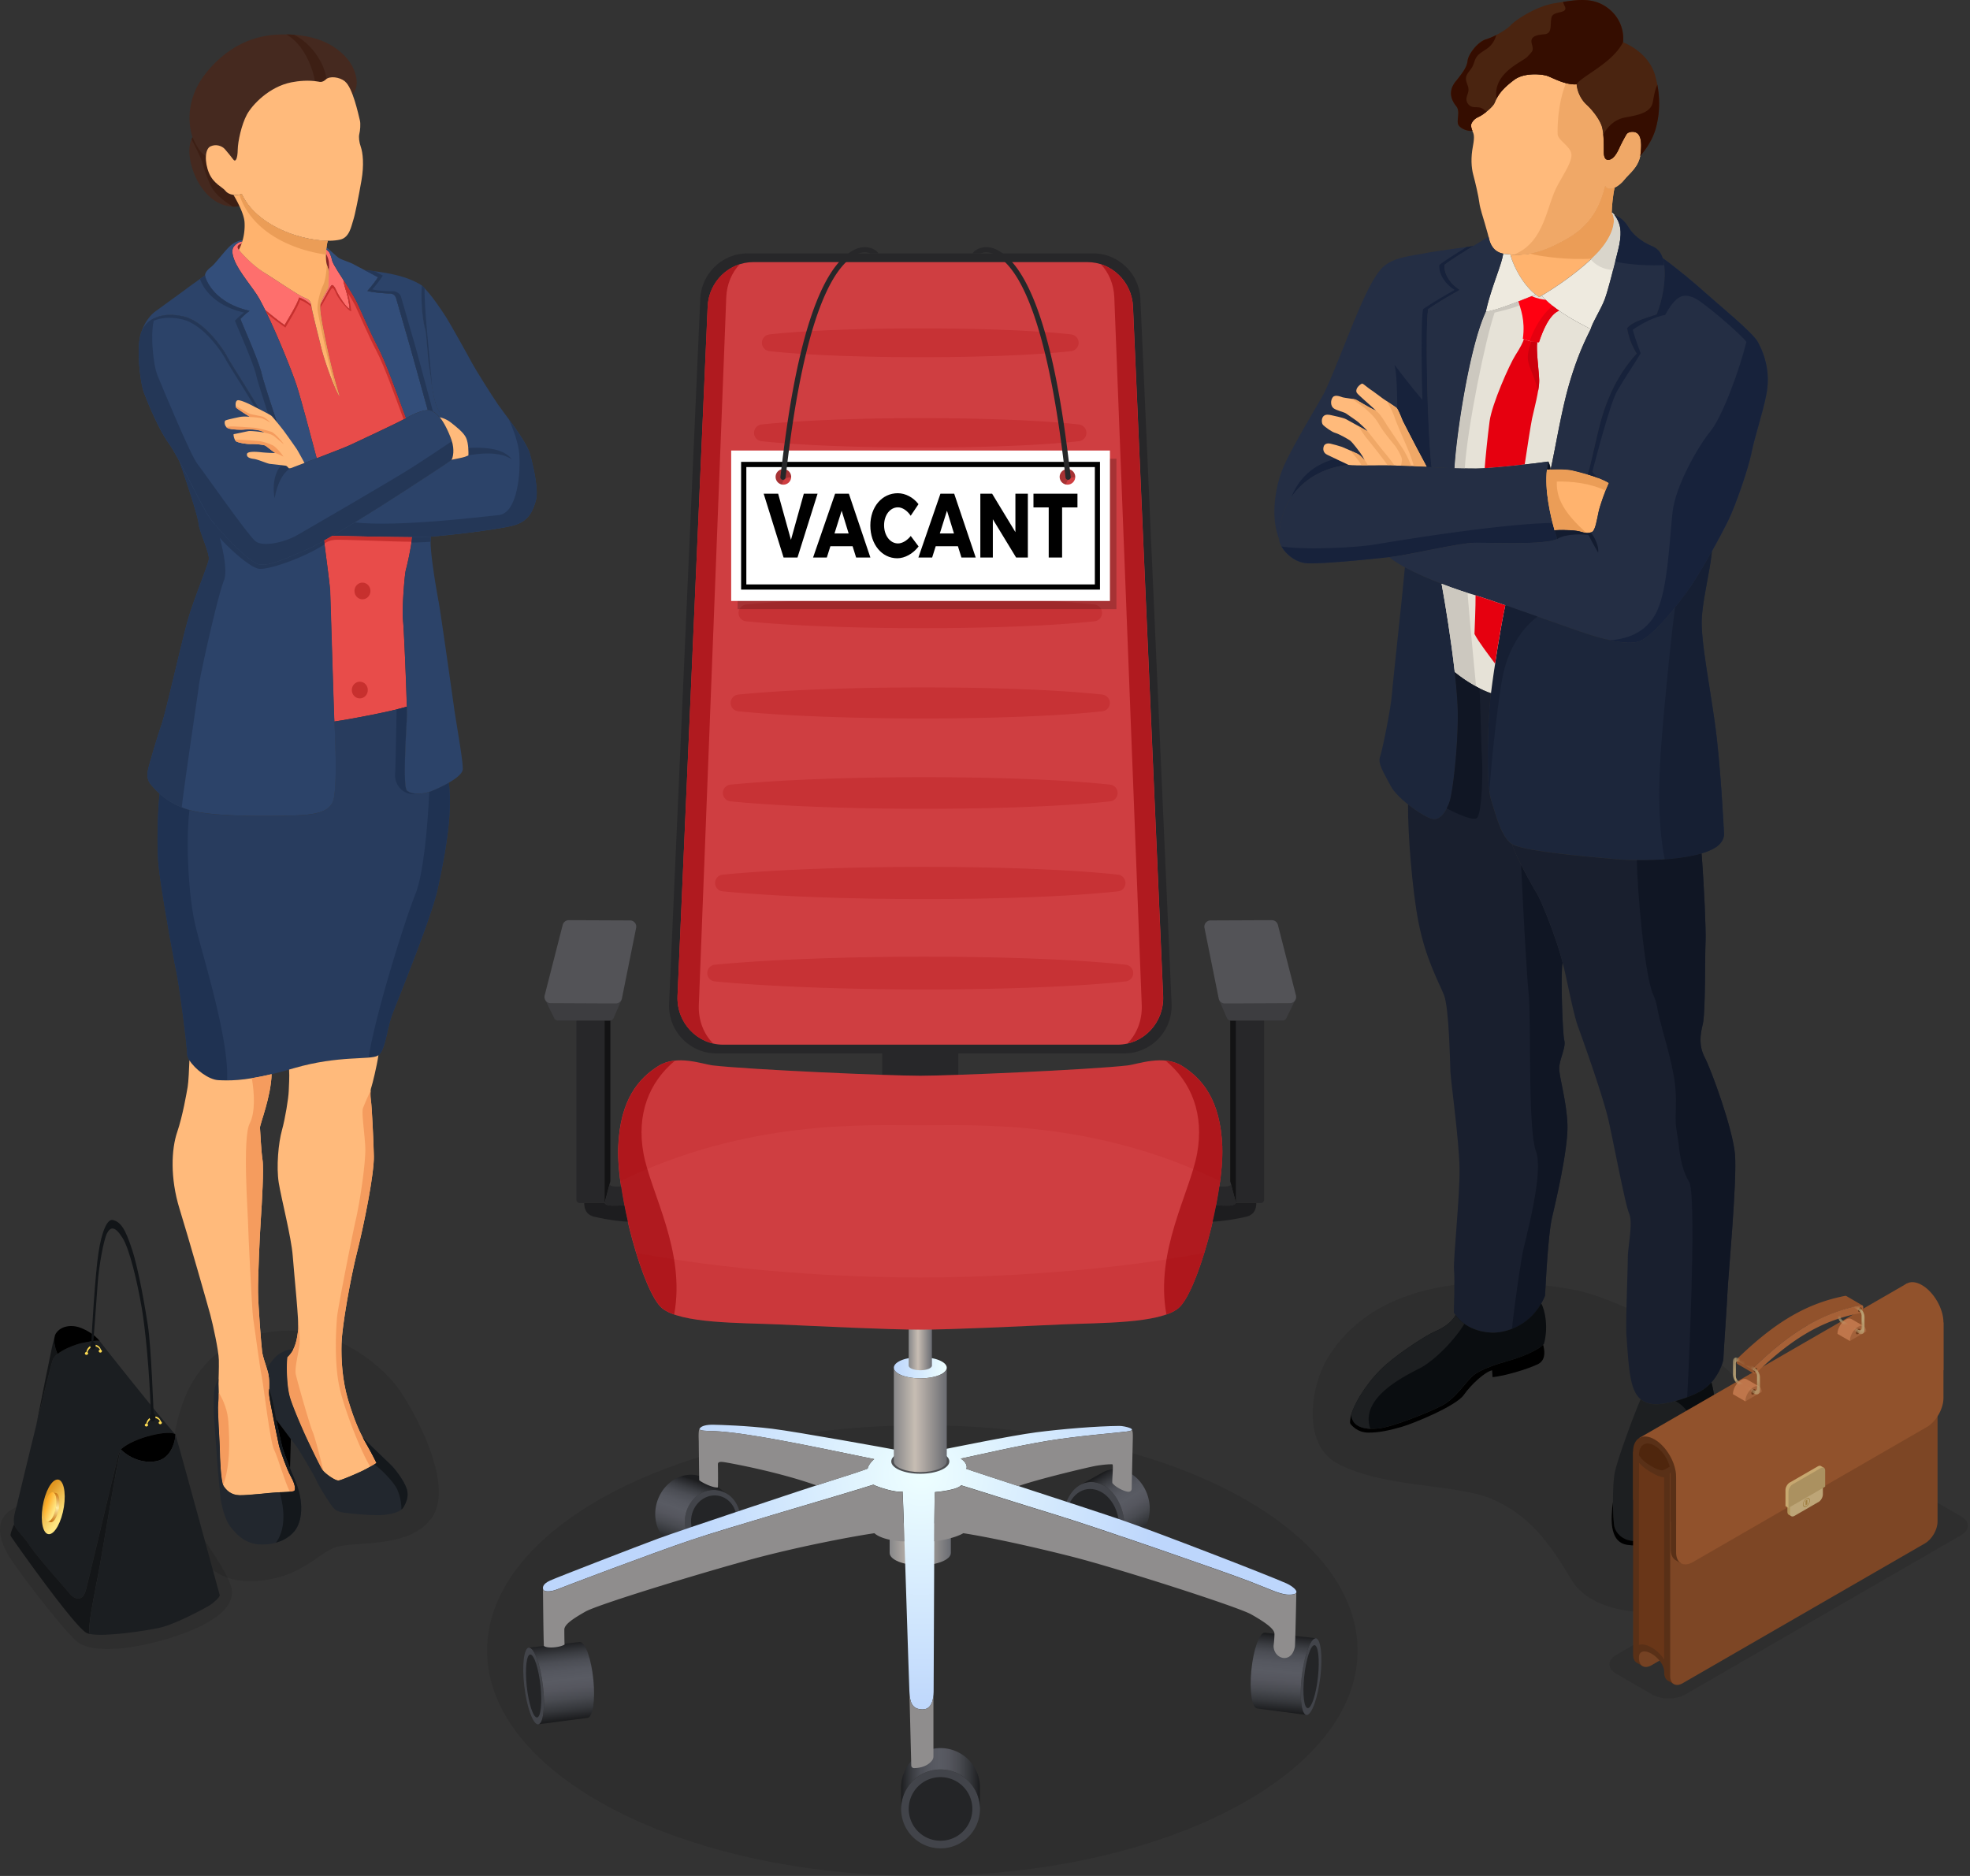 <svg width="399" height="380" fill="none" xmlns="http://www.w3.org/2000/svg"><rect width="100%" height="100%" fill="#333333" stroke="none"/><path d="m397.197 310.97-55.916 32.293c-1.828 1.05-4.781 1.05-6.61 0l-7.324-4.225c-1.829-1.051-1.829-2.763 0-3.814l55.915-32.293c1.829-1.051 4.782-1.051 6.61 0l7.325 4.225c1.828 1.05 1.828 2.763 0 3.814ZM268.836 275.199c-3.289 5.433-5.244 17.224 1.923 21.175 9.142 5.054 24.064 4.151 31.284 7.219 7.944 3.373 11.937 9.227 16.361 16.604 4.33 7.219 20.46 9.142 30.328 1.208 12.999-10.466 10.35-32.009 4.812-39.953-5.537-7.944-25.514-18.526-34.898-20.218-9.384-1.692-38.02-5.538-49.821 13.955l.011.01Z" fill="#000" style="mix-blend-mode:multiply" opacity=".1"/><path d="M298.176 26.433c.294.672.557 1.02.137 3.237-.421 2.217-.337 4.203.084 5.758.42 1.556 1.071 4.34 1.219 5.59.147 1.251.861 3.28 1.092 4.152.232.882.62 2.06.831 3.005.21.946.788 2.974 3.247 3.258 2.469.273 5.485.452 9.899-1.671 4.413-2.123 8.68-4.656 10.414-12.117.872 1.388 2.952-.031 3.888-1.25.935-1.219 2.984-2.533 3.299-5.275.316-2.743-.094-3.972-1.072-4.33-.504-.189-1.45-.115-1.786.42-.347.558-1.103 2.008-1.44 2.733-.346.767-1.008 2.175-2.017 2.406-.599.137-1.104-.157-1.135-1.408-.021-.977.094-4.098-.505-5.622s-1.986-3.194-3.005-4.12c-1.019-.924-1.902-2.542-1.986-4.119-2.175.19-4.718-1.25-5.832-1.67-1.114-.42-4.771-.789-6.852.788-2.08 1.576-3.173 2.753-3.93 4.634-.347.862-2.312 2.406-3.121 2.774-.809.368-1.345.788-1.639 1.597-.042.368.073.852.231 1.23h-.021Z" fill="#FFBA7B"/><path d="M331.204 26.8c-.504-.188-1.45-.115-1.786.421-.347.557-1.104 2.007-1.44 2.732-.347.767-1.009 2.176-2.017 2.407-.599.136-1.104-.158-1.135-1.408-.021-.978.094-4.099-.505-5.622-.599-1.524-1.986-3.195-3.005-4.12-1.019-.925-1.902-2.543-1.986-4.12-.704.064-1.44-.052-2.154-.24-1.745 4.203-1.755 9.467-1.692 10.424.231 1.25 2.543 2.364 2.774 3.846.231 1.481-1.251 3.615-2.774 6.389-2.344 4.256-2.512 11.496-8.901 14.092 2.133.084 4.697-.179 8.092-1.818 4.413-2.123 8.679-4.656 10.413-12.117.873 1.388 2.953-.031 3.888-1.25.936-1.219 2.985-2.533 3.3-5.275.315-2.743-.094-3.972-1.072-4.33v-.01Z" fill="#F0A867"/><path d="M335.26 15.368c-.977-3.426-3.752-5.643-6.526-6.81.189-1.482-.095-4.77-3.237-7.04-3.152-2.27-6.578-1.482-10.508-.883-3.93.599-8.197 3.562-8.985 4.445-.788.883-3.194 2.312-5.002 2.869-1.807.557-3.615 3.1-3.751 4.308-.137 1.209-.725 2.133-2.428 4.246-1.702 2.112-.725 3.961.105 4.97.831 1.009.179 2.47.347 3.51.147.893 1.839 1.66 2.932 1.502-.189-.43-.305-.914-.252-1.282.305-.809.83-1.229 1.639-1.597.809-.368 2.774-1.923 3.121-2.774.767-1.881 1.85-3.058 3.93-4.634 2.081-1.577 5.738-1.209 6.852-.788 1.114.42 3.657 1.85 5.832 1.67.095 1.577.977 3.195 1.986 4.12 1.019.925 2.407 2.595 3.006 4.12.599 1.523.483 4.654.504 5.621.031 1.25.536 1.555 1.135 1.408.998-.231 1.671-1.64 2.017-2.406.326-.725 1.093-2.176 1.44-2.732.326-.526 1.272-.6 1.787-.42.987.357 1.387 1.586 1.071 4.329a7.712 7.712 0 0 1-.073.473c1.135-1.335 2.417-3.184 3.047-5.255 1.114-3.657.978-7.545 0-10.97h.011Z" fill="#4A2410"/><path d="M328.724 8.558c.189-1.482-.095-4.77-3.237-7.04-2.722-1.955-5.643-1.64-8.922-1.125a5.1 5.1 0 0 0 .305.757c.978 1.807-2.312.882-2.637 2.406-.326 1.524.231 3.237-1.44 3.384-1.671.136-2.963.462-2.543 1.944.42 1.482.137 1.44-.83 2.543-.978 1.114-6.988 3.237-6.347 8.333 0 .074.021.137.031.21.746-1.408 1.787-2.448 3.531-3.772 2.081-1.577 5.738-1.209 6.852-.788 1.113.42 3.656 1.85 5.832 1.67.882-1.576 7.272-4.255 9.394-8.522h.011ZM332.213 31.593c1.134-1.335 2.416-3.184 3.047-5.255.914-3.026.977-6.21.42-9.152-.473.903-.672 2.175-.924 3.51-.421 2.217-3.153 2.637-5.601 3.1-1.808.336-3.311 1.439-4.425 3.446.148 1.45.106 3.058.116 3.7.032 1.25.536 1.554 1.135 1.407.998-.231 1.671-1.64 2.018-2.406.325-.725 1.092-2.176 1.439-2.732.326-.526 1.272-.6 1.787-.42.988.357 1.387 1.586 1.072 4.329a7.02 7.02 0 0 1-.074.473h-.01ZM301.002 7.96c-1.807.556-3.615 3.1-3.751 4.308-.137 1.208-.725 2.133-2.428 4.245-1.702 2.112-.725 3.962.105 4.97.831 1.01.179 2.47.347 3.51.147.894 1.839 1.66 2.932 1.503-.189-.43-.305-.914-.252-1.282.305-.81.83-1.23 1.639-1.597.347-.158.893-.526 1.45-.967-.431-.42-.83-.82-1.576-.904-.441-.052-.893.01-1.313-.115-.652-.19-1.146-.852-1.146-1.524 0-.652.41-1.24.42-1.892.021-.83-.578-1.586-.515-2.406.074-.883.883-1.513 1.304-2.301.325-.6.42-1.303.788-1.881.557-.894 1.618-1.314 2.438-1.976a4.768 4.768 0 0 0 1.597-2.543c-.683.347-1.398.651-2.028.851h-.011Z" fill="#350D00"/><path d="M327.032 37.992c-.757.347-1.503.357-1.944-.336-1.734 7.46-6.011 10.004-10.414 12.116-3.762 1.808-6.505 1.944-8.764 1.776.336 1.545 2.354 6.431 5.842 8.627 5.234-3.057 9.563-6.578 11.896-9.079 2.333-2.5 4.046-5.948 2.774-8.028.021-1.22.263-3.7.599-5.076h.011Z" fill="#FFB36E"/><path d="M326.433 43.068c.021-1.22.263-3.7.599-5.076-.757.347-1.503.357-1.944-.336-1.734 7.46-6.011 10.004-10.414 12.116-1.818.872-3.394 1.356-4.802 1.597 2.196.63 7.986 1.335 12.494 1.02.473-.452.914-.883 1.293-1.293 2.333-2.5 4.045-5.948 2.774-8.028Z" fill="#EB9D57"/><path d="M305.909 51.548a34.603 34.603 0 0 1-1.134-.105 3 3 0 0 1-.326-.052c-.336 2.374-2.459 6.893-3.531 11.79 3.005-.515 7.923-2.68 10.12-3.51-3.048-2.375-4.813-6.694-5.129-8.123Zm21.837-6.704c-.357-.841-.809-1.482-1.313-1.818 1.271 2.122-.442 5.58-2.775 8.08-2.259 2.418-6.389 5.79-11.401 8.775 2.385 2.806 6.83 5.192 9.92 6.768.451-1.524 2.122-4.067 2.847-6.043.725-1.975 1.829-6.473 2.691-9.899.851-3.425.472-4.844.042-5.863h-.011Z" fill="#EEEADF"/><path d="M326.443 43.026c1.272 2.122-.441 5.58-2.774 8.08-.431.453-.914.947-1.471 1.461.988 1.156 2.543 2.04 4.529 2.123.347-1.355.683-2.732.998-3.972.851-3.426.473-4.845.042-5.864-.357-.84-.809-1.481-1.313-1.818l-.011-.01Z" fill="#D9D5CB"/><path d="M312.257 59.881c-.168.095-.326.2-.494.294a10.827 10.827 0 0 1-.715-.504c-2.196.83-7.114 2.995-10.119 3.51-3.321 7.125-5.969 24.916-6.347 31.672 1.24.032 2.753.064 4.371.064 3.016 0 12.358-1.072 14.649-1.42.305.684.389 1.073.462 1.609.956-4.267 2.175-11.917 3.794-17.423 1.671-5.696 3.194-8.722 4.329-11.034-3.089-1.576-7.534-3.962-9.92-6.768h-.01Z" fill="#E6E2D7"/><path d="M307.528 61.069c-2.207.861-4.76 1.797-6.599 2.112-3.321 7.125-5.969 24.916-6.347 31.672.63.021 1.334.032 2.091.042.515-8.249 4.172-26.166 6.042-31.567.946-.231 3.583-.84 5.065-1.471-.094-.294-.178-.557-.252-.799v.01Z" fill="#CCC8BF"/><path d="M315.777 62.94c-.987-.694-1.923-1.43-2.711-2.208-.651-.084-1.681-.22-2.837-.746-.767.305-1.692.683-2.701 1.072.4 1.398 1.44 3.762.904 7.566.662.347 2.501.767 3.268.694.799-2.407 2.133-5.622 4.077-6.39v.011Z" fill="#F01"/><path d="M314.495 61.983c-1.776 1.293-3.657 4.109-4.665 7.104.693.168 1.439.273 1.87.241.799-2.406 2.133-5.622 4.077-6.389a24.06 24.06 0 0 1-1.282-.956Z" fill="#E6000F"/><path d="M308.81 94.086c.421-2.795 1.209-7.944 1.493-9.32.325-1.525 1.481-5.79 1.439-7.735-.042-1.86-.651-6.116-.388-7.703-.789-.031-2.06-.325-2.722-.61-.158.579-.673 1.63-1.713 3.248-1.177 1.839-4.76 9.888-5.223 13.398-.389 2.932-.861 7.619-.988 9.479 2.207-.137 5.391-.452 8.102-.757Z" fill="#E6000F"/><path d="M311.353 69.328a6.581 6.581 0 0 1-1.176-.168c-1.703 4.603-.106 4.424 1.345 10.078.147-.851.241-1.629.22-2.207-.042-1.86-.651-6.116-.389-7.703Z" fill="#CC000D"/><path d="M292.564 53.66c.851-.704 3.552-2.416 5.874-3.835-3.184.483-7.534 1.02-9.867 1.481-2.638.526-5.832.726-8.092 2.47-2.259 1.734-4.655 7.535-5.937 10.55-1.282 3.016-5.139 12.989-6.389 15.343-1.251 2.364-6.81 11.391-8.407 15.416-1.597 4.024-2.081 9.1-1.177 12.505.147.578.326 1.135.526 1.681-.053-8.732 6.221-14.07 13.261-14.996a2.79 2.79 0 0 1 .757-.084c.273.158 3.688.116 3.688.116l4.866-.02 7.272.272c.325.01.662.042.987.063-.861-7.513-1.282-29.034-.662-31.998 2.606-1.776 4.719-2.921 6.39-3.888-1.703-1.04-3.269-3.09-3.09-5.065v-.01Z" fill="#242E44"/><path d="M292.564 53.66c1.04-.861 4.718-3.131 5.874-3.835-.431.063-.893.136-1.366.2-2.239 1.376-4.729 2.963-5.549 3.635-.178 1.976 1.387 4.025 3.09 5.066-1.671.977-3.783 2.122-6.389 3.888-.599 2.9-.232 23.948.588 31.924.378.01.736.042 1.125.074-.862-7.514-1.282-29.035-.662-31.998 2.606-1.776 4.718-2.922 6.389-3.889-1.703-1.04-3.268-3.089-3.09-5.065h-.01ZM270.485 92.93c-2.301.63-6.767 2.207-8.995 7.882 2.449-3.71 6.515-5.969 10.866-6.547.263-.063.525-.095.757-.084-.274-.158-1.745-.83-2.186-1.04-.126-.053-.273-.127-.442-.21Z" fill="#17223B"/><path d="M289.18 82.233c-1.639-1.808-3.804-4.424-6.725-8.323.399 1.492.568 5.927.536 8.911.41.641.988 2.239 1.114 2.48.136.273 2.427 4.771 2.921 5.643.484.883 1.923 3.615 1.923 3.615.326.01.662.042.988.063-.315-2.774-.578-7.44-.746-12.39h-.011Z" fill="#17223B"/><path d="M292.112 94.759c.515.02 1.387.052 2.47.084.378-6.757 3.026-24.548 6.347-31.672 1.072-4.897 3.194-9.416 3.531-11.79.105.02.21.041.325.052-2.469-.274-3.047-2.302-3.247-3.258a1.338 1.338 0 0 0-.052-.2c-1.976 1.156-7.619 4.593-8.922 5.675-.179 1.976 1.387 4.025 3.09 5.065-1.671.977-3.783 2.123-6.39 3.888-.609 2.964-.199 24.485.662 31.998.673.053 1.367.116 2.186.147v.01Z" fill="#242E44"/><path d="M275.446 77.956c-.704.546-.904 1.23-.62 1.64.273.42 3.499 3.173 3.846 3.562-1.251-.484-3.815-2.155-4.172-2.25-.357-.094-2.196-.325-2.543-.42-.347-.094-1.524-.651-2.018-.02-.483.62-.462 1.712.116 2.196.578.483 2.196.809 2.574 1.093.368.273 2.018 1.366 2.48 1.754.463.39 1.692 1.556 1.871 1.829-1.366-.767-3.731-2.102-4.351-2.428-.62-.325-2.522-.693-3.005-.809-.483-.115-1.177-.23-1.597.232-.421.462-.389 1.44-.021 1.786.368.347 1.671 1.366 2.448 1.576.788.21 2.806 1.377 3.037 1.576.578.505 1.734 2.081 1.965 2.386.231.305.788 1.208.946 1.555-.715-.714-.946-1.04-1.524-1.324-.578-.273-2.658-1.208-3.079-1.366-.42-.158-1.944-.578-2.406-.672-.463-.095-1.093.02-1.272.535-.189.505-.189 1.325.694 1.734.883.42 1.692.81 2.133 1.02.441.21 1.913.882 2.186 1.04.273.158 3.688.115 3.688.115l4.866-.02 7.272.273s-1.44-2.733-1.923-3.615c-.484-.883-2.775-5.37-2.922-5.643-.136-.273-.904-2.407-1.292-2.711-.389-.305-2.197-1.461-2.712-1.829-.504-.368-2.154-1.618-2.479-1.807-.326-.19-1.524-1.209-1.671-1.23-.137-.02-.305.074-.505.231l-.01.01Z" fill="#FFBA7B"/><path d="M287.015 90.944c-.483-.882-2.774-5.37-2.921-5.643-.137-.273-.904-2.406-1.293-2.71-.273-.211-1.197-.81-1.923-1.293.599.977 1.209 2.143 1.577 3.236.462 1.408 2.637 6.253 2.984 7.156.284.725.725 1.997.935 2.775l2.564.094s-1.439-2.732-1.923-3.615Zm-10.046-3.594c-.525-.294-1.208-.683-1.881-1.05.452.63 1.24 1.912 1.682 2.427.462.536 3.289 4.077 4.298 5.548h.588l.788.032c-.588-.893-1.765-2.343-2.343-3.026-.662-.768-2.522-3.258-3.142-3.93h.01Zm-2.101 4.54c-.263-.126-.831-.378-1.409-.64.673.745 1.787 2.1 2.365 3.057h1.271a11.088 11.088 0 0 0-.693-1.093c-.715-.714-.946-1.04-1.524-1.324h-.01Zm6.021-5.811c-.242-.326-1.209-2.154-2.238-2.91-1.251-.484-3.815-2.155-4.172-2.25-.105-.031-.337-.063-.62-.115.788.599 2.459 1.723 2.753 2.038.347.379 1.723 1.377 2.722 3.142 1.008 1.776 2.879 3.868 3.247 4.361.368.484 1.418 2.239 1.376 2.848-.031.315-.126.778-.21 1.167l2.091.084c-.367-1.125-1.261-2.9-1.86-3.762-.662-.957-2.868-4.267-3.11-4.603h.021Z" fill="#F0A867"/><path d="M313.602 93.487c-.126.526-.21 1.083-.273 1.65.21-.01.462-.02.735-.042-.063-.536-.157-.935-.462-1.608Z" fill="#091224"/><path d="M313.602 93.487c-2.291.347-11.633 1.419-14.649 1.419s-5.727-.105-6.841-.147c-1.229-.042-2.175-.158-3.173-.21l-7.272-.274-4.865.021s-3.416.042-3.689-.115c-7.345.62-14.081 6.032-14.029 15.079 0 1.661 2.627 4.792 5.864 4.855 3.888.074 13.335-.903 16.94-1.324 3.604-.42 13.398-2.774 16.74-2.847 3.331-.074 14.165.483 16.739-.768-.83-2.774-3.089-10.413-1.775-15.689h.01Z" fill="#242E44"/><path d="M298.638 109.944c3.331-.074 14.165.483 16.74-.768a70.367 70.367 0 0 1-.904-3.247c-10.823.179-31.872 3.668-35.97 4.361-3.878.652-14.334 1.156-18.947.4.893 1.586 2.974 3.373 5.412 3.415 3.888.073 13.335-.904 16.94-1.324 3.604-.421 13.398-2.774 16.74-2.848l-.011.011Z" fill="#17223B"/><path d="M318.446 95.295c-1.376-.326-3.898-.231-5.138-.158-.484 4.161.683 9.195 1.544 12.274 2.344-.137 4.446.031 5.265.294 1.156.368 1.734.347 2.365.021.62-.326.977-2.574 1.271-3.983.305-1.408 1.387-4.424 2.081-5.905-1.829-1.135-5.212-2.039-7.388-2.543Z" fill="#FFB36E"/><path d="M313.317 95.137c-.483 4.161.683 9.195 1.545 12.274 2.344-.137 4.445.031 5.265.294.483.158.872.242 1.198.263-4.435-3.993-6.148-6.946-6.011-10.425 2.89-.084 6.904.347 9.878 1.85.231-.588.462-1.135.651-1.555-1.828-1.135-5.212-2.039-7.387-2.543-1.377-.326-3.899-.231-5.139-.158Z" fill="#EB9D57"/><path d="M335.533 63.696c1.209-2.869 1.944-7.04 1.524-10.046-.42-3.005-1.871-3.541-2.638-3.867-1.933-.82-3.688-2.249-4.518-3.636-.799-1.335-1.661-2.102-2.922-2.606.284.347.547.777.778 1.303.431 1.02.82 2.438-.042 5.864-.862 3.425-1.955 7.912-2.69 9.898-.736 1.987-2.396 4.52-2.848 6.043-1.135 2.301-2.659 5.338-4.33 11.034-1.607 5.496-2.826 13.146-3.783 17.423 1.335-.053 3.248-.074 4.393.189.893.21 1.986.483 3.089.82.81-2.365 1.776-7.703 2.827-11.35 1.114-3.846 3.195-8.89 7.125-13.146-.925-1.387-1.671-3.289-1.944-5.138.977-1.209 2.963-1.808 5.969-2.774l.01-.011Z" fill="#242E44"/><path d="M337.067 53.65c-.42-3.005-1.87-3.541-2.637-3.867-1.934-.82-3.689-2.249-4.519-3.636-.799-1.335-1.66-2.102-2.921-2.606.283.347.546.777.777 1.303.431 1.02.82 2.438-.042 5.864-.178.725-.378 1.502-.578 2.3 3.321.694 7.094.81 9.931.694v-.052h-.011Z" fill="#17223B"/><path d="M356.066 69.318c-1.051-1.976-8.123-7.713-10.487-9.857-2.091-1.912-6.148-5.286-8.827-7.188.126.39.242.841.315 1.377.42 3.005-.326 7.177-1.524 10.046-3.005.977-5.002 1.576-5.968 2.774.273 1.85 1.019 3.752 1.944 5.139-3.931 4.256-6.022 9.31-7.125 13.146-1.051 3.646-2.028 8.985-2.827 11.349 1.597.473 3.216 1.061 4.288 1.734-.694 1.482-1.787 4.487-2.081 5.906-.305 1.408-.652 3.657-1.272 3.982-.62.326-1.208.347-2.364-.021-.82-.262-2.921-.43-5.254-.294.199.704.378 1.314.515 1.776-2.575 1.251-13.399.694-16.74.767-3.331.074-13.125 2.428-16.74 2.848-.168.021-.358.042-.557.063 4.172 3.394 14.228 6.799 17.223 7.65 3.195.904 18.19 6.316 21.879 7.566 3.678 1.251 9.31 2.848 11.801 1.734 2.501-1.114 6.315-5.695 9.237-9.657 2.921-3.962 7.219-12.011 8.606-14.859 1.387-2.848 3.962-10.204 4.655-13.609.694-3.404 2.155-7.566 2.985-11.664.83-4.098-.074-7.713-1.671-10.697l-.011-.011Z" fill="#242E44"/><path d="M322.198 107.853c-.526.199-1.093.168-2.081-.148-.82-.262-2.921-.43-5.254-.294.199.704.378 1.314.515 1.776 1.671-1.114 5.317-1.009 6.357-.799.589 1.177 1.114 2.123 1.944 3.542.211-1.293-.704-3.121-1.481-4.077Z" fill="#131C30"/><path d="M354.742 91.68c.694-3.405 2.155-7.566 2.985-11.664.83-4.099-.074-7.714-1.671-10.698-1.051-1.976-8.123-7.713-10.488-9.857-2.091-1.912-6.147-5.286-8.827-7.188.126.39.242.841.316 1.377.42 3.005-.326 7.177-1.524 10.046-3.006.977-5.002 1.576-5.969 2.774.273 1.85 1.019 3.752 1.944 5.139-3.93 4.256-6.021 9.31-7.125 13.146-1.05 3.646-2.028 8.985-2.826 11.349.725.22 1.45.452 2.133.715-.83-.757-.946-.957-1.198-1.23.862-3.194 3.657-13.987 5.044-16.393 1.387-2.406 4.35-6.852 4.771-7.64-.694-1.713-1.503-4.224-1.608-4.781 2.018-1.356 4.34-2.575 6.557-2.984 2.323-4.204 3.752-4.235 5.622-3.573 1.871.662 9.857 7.64 10.834 9.026-1.25 5.213-4.791 15.07-7.292 18.127-2.501 3.059-7.009 10.971-7.64 16.184-.62 5.212-.925 15.415-3.153 20.186-1.103 2.354-3.52 5.507-9.489 5.948 2.417.515 4.74.725 6.116.116 2.501-1.114 6.316-5.696 9.237-9.658 2.922-3.961 7.219-12.011 8.607-14.859 1.387-2.847 3.961-10.203 4.655-13.608h-.011Z" fill="#17223B"/><path d="M344.655 126.473c-.084-4.066 1.723-10.729 2.07-14.817-1.702 3.048-3.668 6.369-5.244 8.491-2.921 3.962-6.736 8.544-9.237 9.658-2.501 1.113-8.123-.484-11.801-1.734-2.448-.83-9.909-3.51-15.563-5.475-.914 4.13-2.595 14.67-3.047 19.146-.484 4.866-.83 17.087.136 20.134.967 3.048 2.018 7.503 4.172 9.027 2.154 1.524 15.626 2.638 21.185 3.121 5.559.484 16.33.263 20.345-2.501 1.114-.767 1.597-1.87 1.523-2.774-.073-.904-.693-14.102-1.87-22.362-1.177-8.26-2.575-15.437-2.659-19.935l-.01.021Z" fill="#1C263B"/><path d="M347.313 146.408c-1.177-8.26-2.575-15.437-2.659-19.935-.084-4.066 1.724-10.729 2.071-14.817-1.703 3.048-3.668 6.369-5.244 8.491a97.164 97.164 0 0 1-2.228 2.901c-.904 6.998-2.049 18.862-2.522 24.621-.462 5.685-1.461 16.75.441 26.408 4.204-.305 8.323-1.051 10.477-2.543 1.114-.768 1.598-1.871 1.524-2.775-.074-.903-.694-14.102-1.87-22.362l.01.011Zm-45.48-4.655c-.431 4.256-.747 14.165-.169 18.61.578-8.68 2.134-21.416 2.943-24.537 1.135-4.382 3.341-8.27 6.788-10.939-2.196-.778-4.476-1.577-6.515-2.291-.914 4.13-2.596 14.67-3.047 19.146v.011Z" fill="#161F33"/><path d="M291.976 118.256c-2.48-.946-5.17-2.102-7.43-3.331-.389 4.634-2.459 23.318-2.627 25.714-.189 2.637-1.902 11.254-2.406 12.641-.505 1.387.735 3.195 2.133 5.885 1.387 2.69 7.041 6.578 8.606 6.757 1.577.189 2.69-1.671 3.332-3.52.651-1.85 1.754-11.297 1.67-18.148-.084-6.568-2.133-19.777-3.278-25.998Z" fill="#1C263B"/><path d="M298.564 120.505c-1.261-.358-3.783-1.167-6.588-2.249.777 4.182 1.954 11.538 2.669 17.906 2.469 2.049 5.548 3.71 7.335 4.256.599-4.97 2.07-14.05 2.9-17.812.483.168-5.055-1.744-6.305-2.101h-.011Z" fill="#E6E2D7"/><path d="M294.645 136.162a27.15 27.15 0 0 0 4.319 2.9c-.494-5.149-1.461-15.31-1.724-18.957a95.985 95.985 0 0 1-5.264-1.849c.777 4.182 1.954 11.538 2.669 17.906Z" fill="#CCC8BF"/><path d="M302.81 134.439c.672-4.445 1.513-9.321 2.07-11.833-2.617-.903-4.845-1.66-6.022-2.017.021 2.259-.178 6.504-.22 7.828.756 1.514 3.026 4.456 4.172 6.011v.011Z" fill="#E6000F"/><path d="M315.809 216.195c.094-1.755 1.387-4.078 1.019-5.465-.368-1.387-.767-13.776-.347-15.72-1.113-4.656-4.371-12.705-5.212-14.029-.756-1.209-4.182-7.272-5.033-10.004-.032-.021-.074-.042-.105-.063-2.155-1.524-3.195-5.969-4.172-9.027-.978-3.058-.62-15.279-.137-20.134.042-.4.095-.851.147-1.335-1.786-.546-4.865-2.207-7.335-4.256.347 3.09.589 5.948.62 8.092.095 6.851-1.019 16.298-1.67 18.148-.652 1.849-1.755 3.699-3.332 3.52-.893-.105-3.089-1.397-5.075-2.984-.042 5.937.83 17.223 2.112 23.822 1.482 7.598 4.161 12.222 5.181 14.817 1.019 2.596 1.208 13.43 1.292 15.458.095 2.039 1.755 13.976 1.85 19.63.094 5.643-1.293 18.243-1.114 20.555.189 2.311-.042 7.912-.042 8.658 1.713 2.869 5.002 3.983 7.734 4.078 2.732.094 8.239-1.387 10.74-7.503.367-7.083.83-13.378 1.439-15.931.599-2.543 3.289-13.84 3.1-18.747-.189-4.908-1.755-9.815-1.671-11.57l.011-.01Z" fill="#191F2E"/><path d="M299.122 165.712c.977-.767 1.25-9.1 1.04-12.011-.179-2.491-.305-11.118-.515-14.271a27.661 27.661 0 0 1-5.013-3.268c.347 3.09.589 5.948.62 8.092.095 6.851-1.019 16.298-1.67 18.148a9.952 9.952 0 0 1-.568 1.334c2.028 1.093 5.328 2.585 6.095 1.976h.011ZM315.809 216.195c.094-1.755 1.387-4.078 1.019-5.465-.368-1.387-.767-13.776-.347-15.72-1.114-4.656-4.371-12.705-5.212-14.029-.462-.736-1.923-3.289-3.184-5.78.231 5.013 1.019 20.954 1.513 25.903.557 5.559-.189 27.407 1.482 32.041 1.671 4.634-2.217 17.959-2.774 21.111-.368 2.102-1.492 9.426-2.081 14.933 2.47-.967 5.16-2.964 6.704-6.736.368-7.083.831-13.377 1.44-15.931.599-2.543 3.289-13.84 3.1-18.747-.189-4.908-1.755-9.815-1.671-11.57l.011-.01Z" fill="#101624"/><path d="M351.412 233.975c-.421-5.275-4.866-17.36-6.116-19.725-1.251-2.364-.977-4.581-.421-6.809.557-2.217.421-13.892.557-16.666.116-2.291-.336-12.054-.809-17.896-4.991 1.481-12.841 1.555-17.307 1.156-5.559-.484-19.031-1.598-21.185-3.121a.881.881 0 0 0 .105.063c.851 2.742 4.277 8.806 5.033 10.004.831 1.324 4.099 9.373 5.213 14.028.672 2.249 2.101 10.162 3.121 12.936 1.019 2.775 5.096 14.166 6.2 19.073 1.114 4.908 3.331 16.856 4.161 18.8.83 1.944-.273 6.662-.273 8.984 0 2.323-.463 13.609-.273 15.742.189 2.133.367 6.946 1.113 9.72.736 2.775 2.134 3.983 4.446 4.172 2.311.189 7.87-1.387 10.371-3.236 2.501-1.85 3.699-5.181 3.699-6.022 0-.84.736-11.023.831-13.514.094-2.501 1.944-22.404 1.523-27.689h.011Z" fill="#191F2E"/><path d="M345.306 214.25c-1.25-2.364-.977-4.581-.42-6.809.557-2.217.42-13.892.557-16.666.116-2.291-.336-12.054-.809-17.896-3.647 1.082-8.827 1.408-13.104 1.355.084 6.337 1.608 23.739 3.363 27.375.693 1.429.819 3.1 1.208 4.644.452 1.808.956 3.594 1.45 5.391.956 3.563 1.839 7.178 1.892 10.887.031 1.618-.105 3.237-.042 4.855.063 1.524.441 2.974.599 4.477.273 2.48.756 5.38 2.112 7.524 1.471 2.322.136 33.952-.389 43.641 1.408-.525 2.722-1.166 3.636-1.839 2.501-1.849 3.699-5.18 3.699-6.021 0-.841.735-11.023.83-13.514.095-2.501 1.944-22.404 1.524-27.69-.421-5.285-4.866-17.36-6.116-19.724l.01.01Z" fill="#101624"/><path d="M302.201 269.945c-2.554-.084-5.601-1.072-7.388-3.552-.946 1.755-2.984 2.816-4.277 3.363-1.524.651-6.578 3.846-9.815 6.662-3.236 2.827-6.063 7.041-7.04 10.088.136 2.596 2.826 3.153 5.601 2.827 2.774-.326 9.678-3.058 12.683-4.582 3.006-1.523 4.95-5.044 6.621-6.294 1.671-1.251 5.18-2.312 6.2-2.596 1.019-.273 6.021-1.671 7.913-3.615.903-3.215.304-6.714-.547-8.228-2.732 4.782-7.482 6.001-9.962 5.917l.011.01Z" fill="#0A0D10"/><path d="M304.796 275.872c-1.019.273-4.54 1.345-6.2 2.595-1.66 1.251-3.615 4.771-6.62 6.295-3.006 1.524-9.91 4.256-12.684 4.582-2.774.325-5.464-.232-5.601-2.827-.252 1.04-.368 1.734-.115 1.986.252.252 1.292 1.639 3.467 1.692 2.176.042 4.403-.463 6.831-1.156 2.427-.694 11.023-4.235 12.589-6.463 1.566-2.228 4.35-4.718 5.738-5.002.042.652.094 1.114.094 1.387 2.407-.231 6.873-1.545 9.121-2.595.652-.305 1.902-1.156 1.125-3.962-2.007 1.86-6.757 3.184-7.745 3.457v.011Z" fill="#000"/><path d="M294.813 266.404c-.946 1.755-2.984 2.816-4.277 3.362-1.524.652-6.578 3.846-9.815 6.663-3.236 2.827-6.063 7.04-7.04 10.088.105 2.038 1.797 2.816 3.867 2.9-2.449-6.925 8.953-11.549 10.666-12.62 3.331-2.092 6.767-5.948 8.375-8.638a7.429 7.429 0 0 1-1.776-1.755ZM346.63 280.012a8.137 8.137 0 0 1-1.282 1.188c-2.501 1.849-8.06 3.425-10.372 3.236-1.093-.084-1.976-.41-2.68-.998-1.418 3.226-4.76 12.326-5.254 14.911-.557 2.922-.347 9.563-.074 10.856.274 1.292 1.619 2.732 3.615 2.921 1.986.189 4.908-1.208 6.579-2.543 1.671-1.345 5.884-6.715 6.662-8.47.788-1.755 1.061-4.813 1.44-6.389.378-1.576 1.292-8.197 1.439-8.932.137-.746.652-2.217.463-3.289-.147-.83-.295-1.661-.526-2.48l-.01-.011Z" fill="#1D1F21"/><path d="M337.152 309.573c-1.671 1.345-4.582 2.732-6.579 2.543-1.986-.19-3.331-1.619-3.614-2.922-.137-.662-.263-2.711-.274-4.949-.252 1.597-.367 3.93-.136 5.18.273 1.524.924 3.237 3.152 3.521 2.218.273 4.214.231 6.621-1.808 2.206-1.87 6.084-5.769 7.397-9.836-.987 1.934-4.949 6.967-6.557 8.26l-.01.011Z" fill="#000"/><path d="M346.63 280.012a8.093 8.093 0 0 1-1.282 1.188c-1.408 1.04-3.783 1.996-6 2.595 1.965 1.104 3.762 3.132 3.31 6.799-.557 4.487-.977 9.447-4.445 12.085-3.468 2.638-5.559 4.077-5.506 7.219 0 .662.21 1.261.514 1.808 1.451-.484 2.922-1.314 3.931-2.134 1.67-1.345 5.884-6.714 6.662-8.469.788-1.755 1.061-4.813 1.44-6.389.378-1.577 1.292-8.197 1.439-8.933.137-.746.652-2.217.463-3.289-.147-.83-.295-1.66-.526-2.48Z" fill="#0A0D10"/><path d="M384.902 262.82v41.078c0 1.608-1.135 3.573-2.533 4.382l-49.095 28.341a2.974 2.974 0 0 1-.536.242l-.042.63-1.198-.693c-.463-.263-.736-.83-.736-1.64v-41.077l54.15-31.263h-.01Z" fill="#593017"/><path d="m333.442 333.805-1.492.273v1.786c0 1.619 1.135 2.26 2.532 1.461l2.06-1.198-.284-.357-2.827-1.955.011-.01Z" fill="#754223"/><path d="m331.593 292.664-.253 5.065 5.717 38.083.83-.483 45.68-26.366c1.398-.809 2.522-2.764 2.522-4.382v-41.067l-54.507 29.14.011.01Z" fill="#4F260D"/><path d="M337.067 297.729v41.078c0 .809.284 1.366.746 1.639l1.198.694.042-.631a2.33 2.33 0 0 0 .536-.242l49.096-28.341c1.397-.809 2.522-2.774 2.522-4.382v-41.077l-5.118 2.953-49.032 28.309h.01Z" fill="#593017"/><path d="m340.798 340.961 49.095-28.341c1.398-.809 2.533-2.764 2.533-4.382V267.16l-54.15 31.263V339.5c0 1.608 1.135 2.27 2.532 1.461h-.01Z" fill="#7D4625"/><path d="M392.531 267.234v15.342c0 2.165-1.513 4.792-3.384 5.874l-47.372 27.354c-.483.273-.935.42-1.345.452l.042.409-1.093-.63c-.609-.357-.987-1.114-.987-2.196v-15.343l54.15-31.262h-.011Z" fill="#593017"/><path d="M389.262 260.309c2.407 1.387 4.361 4.781 4.361 7.555v9.71l-1.092-.63v-9.71c0-2.091-1.461-4.624-3.269-5.664-1.807-1.041-3.268-.2-3.268 1.891v9.71l-1.093-.63v-9.71c0-2.774 1.955-3.909 4.361-2.522Z" fill="#91522C"/><path d="m390.24 289.07-47.372 27.354c-1.871 1.082-3.394.199-3.394-1.955v-15.342l54.15-31.263v15.343c0 2.164-1.514 4.791-3.384 5.874v-.011Z" fill="#91522C"/><path d="m386.184 260.004-54.15 31.263 2.438.683 2.942 2.322 1.514 3.121v2.511l54.318-30.978-1.282-5.181-1.829-2.47-2.091-.693-1.86-.578Z" fill="#91522C"/><path d="M335.113 291.571c2.406 1.387 4.361 4.782 4.361 7.556v9.71l-1.093-.631v-9.71c0-2.091-1.461-4.623-3.268-5.664-1.808-1.04-3.163-.136-3.163 1.955v9.71l-1.198-.694v-9.71c0-2.774 1.955-3.909 4.361-2.522Z" fill="#593017"/><path d="m362.918 306.756 4.855-2.806c.494-.283.893-.987.893-1.555l.525-1.082-.525-.305-6.652 3.836v1.387c0 .578.399.809.893.515l.011.01Z" fill="#B3945A"/><path d="m362.813 307.124-.526-.305.473-.294.053.599Z" fill="#B3945A"/><path d="m368.298 304.255-4.855 2.806c-.494.284-.893.052-.893-.515v-1.387l6.652-3.836v1.387c0 .578-.4 1.272-.894 1.556l-.01-.011Z" fill="#BDA577"/><path d="M366.585 303.94c0 .452-.315 1.009-.714 1.24-.399.231-.715.042-.715-.41 0-.452.316-1.009.715-1.24.399-.231.714-.042.714.41Z" fill="#A18042"/><path d="M366.469 304.003c0 .378-.273.851-.599 1.04-.325.189-.599.032-.599-.346 0-.379.274-.852.599-1.041.326-.189.599-.031.599.347Z" fill="#BDA577"/><path d="m366.06 304.707-.368.21v-.925l.368-.21v.925Z" fill="#A18042"/><path d="M331.95 296.237v37.83l1.492-.262 2.827 1.954.273.358.525.672v-37.704l-4.014-1.997-1.103-.851Z" fill="#693618"/><path d="M331.96 335.633c0-1.177 1.145-1.471 2.554-.651 1.408.819 2.553 2.427 2.553 3.604l1.093.631c0-1.902-1.597-4.319-3.646-5.496-2.05-1.177-3.647-.62-3.647 1.282l1.093.63Z" fill="#593017"/><path d="m362.519 300.293 5.664-3.268c.241-.136.462-.157.62-.063l.599.347-.358.136v3.353l-6.82 4.634-.599-.347v-3.268c0-.557.389-1.24.873-1.524h.021Z" fill="#C7A870"/><path d="m362.245 305.432 7.419-4.287v-3.269c0-.557-.388-.788-.882-.504l-5.664 3.268c-.484.284-.883.956-.883 1.524v3.268h.01Z" fill="#AB9160"/><path d="M337.067 297.729c-.525.263-1.408-.031-2.553-.693-1.146-.662-2.029-1.387-2.554-2.26l-.746.494c.704 1.177 1.755 2.134 3.3 3.027 1.544.893 2.595 1.135 3.299.788l-.746-1.345v-.011Z" fill="#593017"/><path d="M351.842 275.388c.063-.136.147-.273.252-.388.032-.032.053-.063.084-.084 3.794-3.636 7.272-6.379 10.75-8.386 3.489-2.018 6.968-3.289 10.761-4.035a.431.431 0 0 1 .263.031l3.247 1.892a.364.364 0 0 0-.263-.032c-3.793.746-7.272 2.018-10.76 4.035-3.479 2.007-6.957 4.75-10.751 8.386a3.326 3.326 0 0 1-.084.084 1.543 1.543 0 0 0-.252.389c-.115.252-.147.515-.084.715a.342.342 0 0 0 .158.199l-3.247-1.891a.34.34 0 0 1-.158-.2c-.063-.2-.032-.462.084-.715Z" fill="#91522C"/><path d="M366.176 268.411c-3.479 2.007-6.957 4.75-10.751 8.386-.346.325-.525.861-.42 1.187.095.263.347.315.62.158.063-.042.137-.095.2-.158 3.699-3.541 7.019-6.158 10.34-8.07a33.72 33.72 0 0 1 4.834-2.312 34.19 34.19 0 0 1 5.517-1.566.692.692 0 0 0 .21-.084c.273-.158.525-.505.62-.872.116-.463-.074-.778-.42-.715-3.794.746-7.272 2.018-10.761 4.035l.011.011Z" fill="#A66137"/><path d="M377.084 265.101a.81.81 0 0 1-.368.63c-.2.116-.368.021-.368-.21a.81.81 0 0 1 .368-.63c.2-.116.368-.021.368.21ZM355.898 277.322a.814.814 0 0 1-.368.631c-.199.115-.367.021-.367-.211 0-.231.168-.515.367-.63.2-.116.368-.021.368.21Z" fill="#703C1C"/><path d="M373.815 267.308c.463-.263.872-.295 1.177-.116l2.512 1.45-2.838 2.995-2.511-1.45c0-1.062.746-2.354 1.66-2.879Z" fill="#BF764B"/><path d="M374.666 271.637c0-1.061.746-2.354 1.661-2.879.914-.526 1.66-.106 1.66.956l-3.331 1.923h.01Z" fill="#A3623B"/><path d="M376.768 269.462c0 .284-.199.62-.441.756-.242.137-.441.032-.441-.252 0-.284.199-.62.441-.756.242-.137.441-.032.441.252Z" fill="#703C1C"/><mask id="a" style="mask-type:luminance" maskUnits="userSpaceOnUse" x="371" y="264" width="7" height="7"><path d="m373.963 266.645.43-.882.211.126 1.755-.473c.042-.21.178-.431.346-.536.19-.105.326-.032.358.158l.22-.19.704.431-.147 5.276-.746.126-1.198-.694c0-.305.189-.641.431-.788.158-.095.294-.063.368.032l.2-.715-1.913-1.345c-.305-.179-.715-.147-1.177.115-.368.211-.694.547-.967.925l-.693-.399-.168-.568c.651-.22 1.303-.441 1.975-.62l.011.021Z" fill="#fff"/></mask><g mask="url(#a)"><path d="m373.342 268.285 3.1 1.786c.663.379 1.198.074 1.198-.693v-2.596c0-.767-.535-1.692-1.198-2.07l-3.1-1.787c-.662-.378-1.197-.073-1.197.694v2.596c0 .767.535 1.691 1.197 2.07Zm3.1-2.88c.326.19.599.652.599 1.041v2.595c0 .379-.273.536-.599.347l-3.1-1.786c-.325-.189-.599-.652-.599-1.041v-2.595c0-.378.274-.536.599-.347l3.1 1.786Z" fill="#BDA577"/></g><path d="M352.641 279.529c.462-.263.872-.294 1.177-.116l2.511 1.45-2.837 2.995-2.512-1.45c0-1.061.747-2.354 1.661-2.879Z" fill="#BF764B"/><path d="M353.492 283.869c0-1.062.746-2.354 1.66-2.88.915-.525 1.661-.105 1.661.957l-3.332 1.923h.011Z" fill="#A3623B"/><path d="M355.594 281.694c0 .283-.2.62-.442.756-.241.137-.441.032-.441-.252 0-.284.2-.62.441-.757.242-.136.442-.031.442.253Z" fill="#703C1C"/><mask id="b" style="mask-type:luminance" maskUnits="userSpaceOnUse" x="350" y="274" width="7" height="9"><path d="M350.844 274.464h.966l.484.294-.2.242a1.538 1.538 0 0 0-.252.388c-.116.253-.147.515-.084.715a.34.34 0 0 0 .157.2l3.248 1.891.115-.199c-.073-.042-.115-.116-.115-.242 0-.231.168-.515.367-.631.084-.042.158-.052.21-.031l.137-.126.925.567-.147 5.275-.746.127-1.198-.694c0-.305.189-.641.43-.788.158-.095.295-.063.368.031l.2-.714-1.913-1.345c-.304-.179-.714-.147-1.177.115-.367.211-.693.547-.966.925l-.694-.399-.389-1.335.263-4.266h.011Z" fill="#fff"/></mask><g mask="url(#b)"><path d="m352.168 280.506 3.1 1.787c.662.378 1.198.073 1.198-.694v-2.596c0-.767-.536-1.691-1.198-2.07l-3.1-1.786c-.662-.379-1.198-.074-1.198.693v2.596c0 .767.536 1.692 1.198 2.07Zm3.1-2.879c.325.189.599.651.599 1.04v2.596c0 .378-.274.536-.599.347l-3.1-1.787c-.326-.189-.599-.651-.599-1.04v-2.596c0-.378.273-.536.599-.347l3.1 1.787Z" fill="#BDA577"/></g><path d="M186.807 380c48.687 0 88.155-20.438 88.155-45.649 0-25.211-39.468-45.648-88.155-45.648s-88.156 20.437-88.156 45.648c0 25.211 39.469 45.649 88.156 45.649Z" fill="#000" style="mix-blend-mode:multiply" opacity=".1"/><path d="M180.186 308.584v5.98c0 1.387 2.775 2.501 6.2 2.501 3.426 0 6.2-1.125 6.2-2.501v-5.98h-12.41.01Z" fill="url(#c)"/><path d="M190.495 374.409a7.985 7.985 0 0 0 7.986-7.986 7.985 7.985 0 0 0-7.986-7.986 7.986 7.986 0 1 0 0 15.972Z" fill="#42444A"/><path d="M196.937 366.423a6.437 6.437 0 0 1-6.442 6.442 6.437 6.437 0 0 1-6.442-6.442 6.437 6.437 0 0 1 6.442-6.442 6.437 6.437 0 0 1 6.442 6.442Z" fill="#242527"/><path d="M190.495 354.097a7.982 7.982 0 0 0-7.987 7.986v4.329a7.983 7.983 0 0 1 7.987-7.986 7.983 7.983 0 0 1 7.986 7.986v-4.329a7.982 7.982 0 0 0-7.986-7.986Z" fill="url(#d)"/><path d="M109.958 341.518c.504 4.298.063 7.776-.977 7.776-1.041 0-2.291-3.478-2.796-7.776-.504-4.298-.063-7.776.978-7.776 1.04 0 2.291 3.478 2.795 7.776Z" fill="#42444A"/><path d="M109.475 341.518c.368 3.52.042 6.379-.725 6.379s-1.703-2.859-2.07-6.379c-.368-3.52-.042-6.379.725-6.379s1.702 2.859 2.07 6.379Z" fill="#242527"/><path d="M120.183 340.299c-.41-4.245-1.629-7.692-2.722-7.692-.021 0-.042 0-.052.01l-10.288 1.125c1.093 0 2.343 3.478 2.848 7.776.494 4.214.073 7.629-.925 7.766l9.973-1.314c1.05-.147 1.576-3.531 1.166-7.681v.01Z" fill="url(#e)"/><path d="M263.655 339.626c-.505 4.298-.063 7.777.977 7.777s2.291-3.479 2.795-7.777c.505-4.297.063-7.776-.977-7.776s-2.291 3.479-2.795 7.776Z" fill="#42444A"/><path d="M264.149 339.626c-.368 3.521-.042 6.379.725 6.379s1.702-2.858 2.07-6.379c.368-3.52.042-6.378-.725-6.378s-1.702 2.858-2.07 6.378Z" fill="#242527"/><path d="M253.441 338.397c.409-4.245 1.628-7.692 2.721-7.692.021 0 .042 0 .053.01l10.288 1.125c-1.093 0-2.344 3.478-2.848 7.776-.494 4.214-.074 7.629.925 7.766l-9.973-1.314c-1.051-.147-1.576-3.531-1.166-7.681v.01Z" fill="url(#f)"/><path d="M227.747 309.215c0 4.561-2.764 7.198-6.179 6.799-3.415-.399-6.179-3.688-6.179-8.249s2.764-7.934 6.179-7.535c3.415.4 6.179 4.424 6.179 8.985Z" fill="#42444A"/><path d="M226.644 309.089c0 3.783-2.406 6.589-5.38 6.252-2.974-.336-5.381-3.667-5.381-7.45 0-3.783 2.407-6.589 5.381-6.253 2.974.337 5.38 3.668 5.38 7.451Z" fill="#242527"/><path d="M226.476 297.624a5.414 5.414 0 0 0-3.174.652l-4.518 2.501c.84-.452 1.776-.673 2.774-.557 3.415.399 6.179 4.424 6.179 8.985 0 2.753-1.019 5.075-2.564 6.389l5.37-4.551c1.418-1.208 2.322-3.152 2.322-5.432 0-4.057-2.869-7.64-6.4-7.987h.011Z" fill="url(#g)"/><path d="M149.827 309.033c.659-3.342-1.268-6.537-4.302-7.135-3.035-.598-6.03 1.626-6.689 4.969-.658 3.342 1.268 6.537 4.303 7.135 3.035.598 6.029-1.627 6.688-4.969Z" fill="#42444A"/><path d="M149.207 307.786c0 2.785-2.07 5.139-4.623 5.233-2.554.095-4.624-2.07-4.624-4.865 0-2.796 2.07-5.139 4.624-5.233 2.553-.106 4.623 2.07 4.623 4.865Z" fill="#242527"/><path d="M138.72 308.196c0-3.395 2.522-6.253 5.622-6.379a5.022 5.022 0 0 1 3.184.956l-4.119-2.942a5.941 5.941 0 0 0-3.941-1.082c-3.731.294-6.757 3.846-6.757 7.944 0 3.688 2.459 6.557 5.675 6.873l5.243.525c-2.763-.273-4.907-2.774-4.907-5.895Z" fill="url(#h)"/><path d="M175.731 297.498c.021-.389.567-1.335 1.334-1.934-14.26-2.952-25.872-5.359-32.208-5.664-1.44-.073-3.489 0-3.132-.546.347-.546 1.429-.778 2.732-.757 1.303.021 6.81.179 11.917.81 5.107.63 23.875 4.035 25.168 4.297 2.669.137 8.575.085 9.426-.084 1.66-.315 13.808-2.826 18.926-3.488 5.117-.662 12.168-1.251 16.845-1.293 1.103 0 4.14.788 1.45 1.135-2.69.347-9.584.841-15.889 1.87-6.305 1.03-14.418 2.932-17.717 3.615 1.082.662 1.397 1.64 1.114 2.06 1.87.715 24.747 8.06 31.577 10.414 6.831 2.354 29.676 11.181 33.302 12.81 1.408.63 3.1 2.08 1.051 2.248-2.039.179-3.342-.672-8.449-2.637-5.107-1.976-31.032-10.96-38.944-13.388-7.924-2.427-18.001-5.653-19.557-6.105-.882.945-4.434 1.303-5.317 1.376-.105 1.02-.137 9.395-.137 11.297 0 1.902-.126 27.7-.126 28.709 0 1.009 0 4.014-2.217 4.014s-2.585-1.534-2.69-3.541c-.105-2.007-1.219-38.703-1.377-40.605-1.429.315-5.17-.946-5.916-1.376-8.028 2.532-29.192 8.606-37.011 11.244-7.818 2.637-25.357 9.289-26.943 9.93-1.587.641-2.785.494-2.922.074-.136-.421-.136-1.125 1.408-1.829 1.545-.704 18.022-7.072 22.037-8.554 4.014-1.481 30.232-10.224 34.457-11.548 4.224-1.324 6.2-1.976 7.818-2.575l-.01.021Z" fill="url(#i)"/><path d="M189.034 343.536c-.136 1.24-.599 2.732-2.154 2.732-2.217 0-2.585-1.534-2.69-3.542 0-.084-.011-.241-.021-.462.031.967.305 11.549.399 15.342 0 .305.252.547.557.547 1.829-.021 3.069-.736 3.689-1.608a1.3 1.3 0 0 0 .241-.757v-12.252h-.021ZM182.813 302.132c-1.429.316-5.17-.945-5.916-1.376-8.028 2.532-29.192 8.606-37.011 11.244-7.818 2.637-25.357 9.289-26.943 9.93-1.587.641-2.785.494-2.922.074a1.61 1.61 0 0 1-.052-.263c.031 1.902.084 9.71.189 11.664.714.578 3.331.295 4.193-.283-.032-.316-.053-2.007-.053-3.006 0-.998 1.482-2.08 4.277-3.667 2.795-1.587 26.986-8.911 35.929-11.202 8.795-2.249 18.095-4.014 22.593-4.676 1.324 1.198 4.466 1.681 6.074 1.649-.179-5.38-.326-9.478-.379-10.077l.021-.011ZM262.561 322.529c-.021.242-.294.431-.945.494-2.039.179-3.342-.673-8.449-2.638-5.107-1.975-31.032-10.96-38.944-13.387-7.924-2.428-18.001-5.654-19.557-6.106-.882.946-4.434 1.303-5.317 1.377-.084.862-.126 6.893-.137 9.941 1.808-.179 4.53-.82 5.896-1.639 4.508.672 13.545 2.585 22.33 4.833 8.943 2.291 33.196 10.036 35.992 11.612 2.795 1.587 4.697 2.932 4.697 3.93 0 .999-.147 2.176-.179 2.491.074 2.711 3.731 3.678 4.33.031.105-1.954.283-10.918.273-10.928l.01-.011ZM229.271 289.575c.031.157-.252.304-1.082.41-2.691.346-9.584.84-15.889 1.87-6.305 1.03-14.418 2.932-17.717 3.615 1.082.662 1.397 1.639 1.113 2.06.778.294 5.192 1.744 10.561 3.499 4.162-1.461 13.914-3.762 15.448-4.056 1.671-.316 3.363-.41 3.604-.347.242.052-.136 3.625 0 3.804.746.935 2.585 1.744 3.216 1.744.63 0 .704-.441.693-.777-.01-.337.211-9.174.221-10.141.021-.946-.031-1.292-.179-1.681h.011ZM141.609 299.82c.368.389 2.743 1.619 3.794 1.482.063-2.007 0-4.193 0-4.687 0-.494.41-.567 1.366-.42.925.137 10.781 1.902 18.6 4.697a310.91 310.91 0 0 1 2.553-.819c4.225-1.324 6.2-1.976 7.819-2.575.021-.389.567-1.335 1.334-1.934-14.26-2.952-25.872-5.359-32.208-5.664-1.44-.073-3.489 0-3.132-.546-.347.294-.21 2.238-.21 2.659 0 .42.074 7.25.095 7.818l-.011-.011Z" fill="#8F8D8D"/><path d="M186.396 298.528c3.25 0 5.885-1.12 5.885-2.501 0-1.381-2.635-2.501-5.885-2.501s-5.884 1.12-5.884 2.501c0 1.381 2.634 2.501 5.884 2.501Z" fill="#4E4F52"/><path d="M186.396 279.213c2.96 0 5.36-.969 5.36-2.164 0-1.196-2.4-2.165-5.36-2.165-2.959 0-5.359.969-5.359 2.165 0 1.195 2.4 2.164 5.359 2.164Z" fill="url(#j)"/><path d="M186.396 279.213c-2.963 0-5.359-.966-5.359-2.164v18.978c0 1.198 2.396 2.165 5.359 2.165 2.964 0 5.36-.967 5.36-2.165v-18.978c0 1.198-2.396 2.164-5.36 2.164Z" fill="url(#k)"/><path d="M184.042 268.579v8.039c0 .525 1.051.946 2.354.946 1.303 0 2.354-.421 2.354-.946v-8.039h-4.708Z" fill="url(#l)"/><path d="M194.099 209.154h-15.416v10.907h15.416v-10.907Z" fill="#272729"/><path d="M247.566 232.377c-.347-9.783-4.256-13.986-8.091-16.424-3.826-2.428-8.975-.368-11.171-.126-7.65.861-35.476 2.08-41.918 2.08s-34.268-1.219-41.918-2.08c-2.197-.242-7.335-2.302-11.171.126-3.825 2.427-7.734 6.63-8.091 16.424-.358 9.784 5.065 29.424 8.869 32.598 3.804 3.163 15.836 2.952 23.728 3.31 7.881.347 21.963 1.051 28.572 1.051 6.61 0 20.692-.704 28.573-1.051 7.881-.358 19.924-.137 23.728-3.31 3.804-3.163 9.226-22.814 8.869-32.598h.021Z" fill="#CF3E41"/><path d="M136.533 266.257c-.998-.347-1.828-.778-2.438-1.283-3.804-3.163-9.215-22.813-8.869-32.586.358-9.784 4.256-13.987 8.092-16.425 1.051-.672 2.207-.998 3.384-1.103-5.276 4.371-7.819 10.897-6.369 18.799 1.482 8.039 8.586 19.809 6.211 32.608l-.011-.01ZM236.259 266.257c.998-.347 1.828-.778 2.438-1.283 3.804-3.163 9.216-22.813 8.869-32.586-.358-9.784-4.256-13.987-8.092-16.425-1.051-.672-2.207-.998-3.383-1.103 5.275 4.371 7.818 10.897 6.368 18.799-1.482 8.039-8.586 19.809-6.211 32.608l.011-.01Z" fill="#B01A1F"/><path d="M128.862 253.773c1.65 5.39 3.594 9.825 5.234 11.202 3.804 3.163 15.836 2.952 23.728 3.31 7.881.347 21.962 1.051 28.572 1.051 6.631 0 20.691-.704 28.573-1.051 7.881-.358 19.924-.137 23.728-3.31 1.639-1.367 3.583-5.812 5.233-11.192-23.434 4.477-48.696 5.002-57.534 5.002-8.837 0-34.1-.525-57.534-5.002v-.01Zm118.704-21.396c-.347-9.783-4.256-13.986-8.092-16.424-3.825-2.428-8.974-.368-11.17-.126-7.65.861-35.477 2.08-41.918 2.08-6.442 0-34.268-1.219-41.918-2.08-2.197-.242-7.335-2.302-11.171.126-3.825 2.427-7.734 6.63-8.091 16.424-.074 1.965.094 4.34.43 6.894 25.694-12.558 49.695-11.328 60.739-11.328 11.045 0 35.046-1.23 60.739 11.317.336-2.553.504-4.918.431-6.883h.021Z" fill="#A30003" style="mix-blend-mode:multiply" opacity=".1"/><path d="M122.463 243.684h-5.065a.637.637 0 0 1-.641-.641v-36.895h5.706v37.536Z" fill="#272729"/><path d="M123.482 206.726h-1.029v36.959l1.166-4.404v-32.576s-.084.021-.137.021Z" fill="#131314"/><path d="M113.026 206.726h10.456a.9.9 0 0 0 .809-.525l1.587-3.668-15.395.105 1.755 3.594a.87.87 0 0 0 .788.494Z" fill="#3D3D40"/><path d="m115.191 186.392 12.421.053c.788 0 1.377.725 1.23 1.503l-2.88 14.302a1.26 1.26 0 0 1-1.24 1.008l-13.198-.063c-.82 0-1.419-.777-1.209-1.565l3.657-14.292a1.269 1.269 0 0 1 1.219-.946Z" fill="#535357"/><path d="M126.457 244.147c-.368.021-.852.042-1.409.063-1.198.031-2.185.073-2.585-.526h-4.13c0 1.009.263 2.365 2.06 2.785 2.091.484 4.655.904 6.778.998a97.882 97.882 0 0 1-.704-3.31l-.01-.01Z" fill="#1D1D1F"/><path d="m123.472 239.859-1.009 3.815c.41.599 1.387.567 2.585.525a73.765 73.765 0 0 0 1.409-.063 77.397 77.397 0 0 1-.652-3.804c-.609.021-2.238.137-2.343-.473h.01ZM250.33 243.684h5.055a.637.637 0 0 0 .641-.641v-36.895h-5.706v37.536h.01Z" fill="#272729"/><path d="M249.3 206.726h1.03v36.959l-1.166-4.404v-32.576s.084.021.136.021Z" fill="#131314"/><path d="M259.756 206.726H249.3a.9.9 0 0 1-.809-.525l-1.587-3.668 15.395.105-1.755 3.594a.87.87 0 0 1-.788.494Z" fill="#3D3D40"/><path d="m257.602 186.392-12.421.053c-.788 0-1.377.725-1.23 1.503l2.88 14.302a1.26 1.26 0 0 0 1.24 1.008l13.198-.063c.82 0 1.419-.777 1.209-1.565l-3.657-14.292a1.269 1.269 0 0 0-1.219-.946Z" fill="#535357"/><path d="M246.326 244.147c.368.021.852.042 1.409.063 1.197.031 2.185.073 2.585-.526h4.129c0 1.009-.262 2.365-2.059 2.785-2.091.484-4.655.904-6.778.998.252-1.103.494-2.217.704-3.31l.01-.01Z" fill="#1D1D1F"/><path d="m249.321 239.859 1.009 3.815c-.41.599-1.387.567-2.585.525a73.23 73.23 0 0 1-1.408-.063c.252-1.292.473-2.564.651-3.804.61.021 2.239.137 2.344-.473h-.011ZM227.684 213.378h-82.575c-5.465 0-9.836-4.592-9.595-10.078l6.316-142.746c.231-5.16 4.456-9.227 9.594-9.227h69.955c5.139 0 9.363 4.067 9.594 9.227l6.316 142.746c.241 5.496-4.12 10.078-9.594 10.078h-.011Z" fill="#272729"/><path d="M226.307 211.613h-79.811c-5.286 0-9.5-4.487-9.269-9.857l6.106-139.637c.22-5.044 4.308-9.026 9.268-9.026h67.612c4.96 0 9.047 3.972 9.268 9.026l6.105 139.637c.232 5.37-3.982 9.857-9.268 9.857h-.011Z" fill="#CF3E41"/><path d="m143.322 62.12-6.105 139.636c-.2 4.665 2.942 8.648 7.23 9.625-1.881-1.87-3.027-4.665-2.911-7.755l5.559-143.409c.105-2.658 1.135-5.012 2.722-6.693-3.636 1.155-6.337 4.518-6.505 8.596h.01Zm86.149 0c-.179-4.067-2.869-7.44-6.505-8.596 1.587 1.68 2.617 4.035 2.722 6.693l5.559 143.409c.115 3.079-1.03 5.885-2.911 7.755 4.287-.977 7.429-4.97 7.23-9.625L229.46 62.119h.011Z" fill="#B01A1F"/><g style="mix-blend-mode:multiply" opacity=".2" fill="#A30003"><path d="M155.838 67.742c15.048-1.64 46.552-1.619 61.106 0a1.701 1.701 0 0 1 1.503 1.88 1.699 1.699 0 0 1-1.503 1.503c-14.743 1.64-46.1 1.64-61.106 0a1.697 1.697 0 0 1-1.503-1.87 1.689 1.689 0 0 1 1.503-1.503v-.01ZM154.261 85.984c16.183-1.723 48.991-1.692 64.259 0a1.701 1.701 0 0 1 1.503 1.881 1.698 1.698 0 0 1-1.503 1.503c-15.478 1.713-48.16 1.713-64.259 0a1.7 1.7 0 0 1 0-3.384ZM152.685 104.227c17.308-1.797 51.418-1.766 67.422 0a1.701 1.701 0 0 1 1.503 1.881 1.69 1.69 0 0 1-1.503 1.503c-16.214 1.786-50.209 1.786-67.422 0a1.701 1.701 0 0 1 0-3.384ZM151.099 122.459c18.442-1.881 53.856-1.839 70.585 0a1.702 1.702 0 0 1 1.503 1.881 1.689 1.689 0 0 1-1.503 1.503c-16.94 1.86-52.269 1.87-70.585 0a1.697 1.697 0 0 1 0-3.374v-.01ZM149.523 140.702c19.566-1.955 56.283-1.923 73.737 0a1.696 1.696 0 0 1 1.503 1.87 1.689 1.689 0 0 1-1.503 1.503c-17.675 1.933-54.318 1.944-73.737 0a1.692 1.692 0 0 1-1.514-1.86 1.69 1.69 0 0 1 1.514-1.513ZM147.946 158.944c20.701-2.038 58.721-1.996 76.9 0a1.697 1.697 0 0 1 1.503 1.871 1.69 1.69 0 0 1-1.503 1.503c-18.41 2.007-56.377 2.017-76.9 0a1.699 1.699 0 0 1-1.524-1.86 1.71 1.71 0 0 1 1.524-1.524v.01ZM146.369 177.176c21.837-2.112 61.149-2.07 80.064 0a1.699 1.699 0 0 1 1.503 1.871 1.689 1.689 0 0 1-1.503 1.503c-19.146 2.091-58.437 2.091-80.064 0a1.695 1.695 0 0 1 0-3.374ZM144.783 195.419c22.961-2.196 63.587-2.144 83.216 0a1.697 1.697 0 0 1 1.503 1.871 1.688 1.688 0 0 1-1.503 1.502c-19.871 2.165-60.486 2.176-83.216 0a1.684 1.684 0 0 1-1.524-1.849c.074-.82.736-1.45 1.524-1.524Z"/></g><path d="M149.407 92.92v30.474h76.712V92.92h-76.712Zm10.572 6.925a1.575 1.575 0 0 1-1.577-1.576c0-.873.705-1.577 1.577-1.577s1.576.704 1.576 1.577c0 .872-.704 1.576-1.576 1.576Zm57.533 0a1.574 1.574 0 0 1-1.576-1.576c0-.873.704-1.577 1.576-1.577.873 0 1.577.704 1.577 1.577 0 .872-.704 1.576-1.577 1.576Z" fill="#000" style="mix-blend-mode:multiply" opacity=".2"/><path d="M148.094 91.26v30.474h76.711V91.259h-76.711Zm10.571 6.914a1.574 1.574 0 0 1-1.576-1.576c0-.873.704-1.577 1.576-1.577.872 0 1.577.704 1.577 1.577 0 .872-.705 1.576-1.577 1.576Zm57.534 0a1.574 1.574 0 0 1-1.576-1.576c0-.873.704-1.577 1.576-1.577.872 0 1.576.704 1.576 1.577 0 .872-.704 1.576-1.576 1.576Z" fill="#fff"/><path d="M222.788 119.433h-72.687V93.561h72.687v25.872Zm-71.626-1.051h70.586v-23.77h-70.586v23.77Z" fill="#000"/><path d="m157.604 100.002 2.595 9.353 2.606-9.353h2.785l-4.067 12.936h-2.816l-4.035-12.936h2.932ZM172.683 110.647h-4.497l-.725 2.291h-2.785l4.466-12.936h2.785l4.361 12.936h-2.89l-.715-2.291Zm-.798-2.585-1.419-4.613-1.45 4.613h2.879-.01ZM181.878 102.766c-1.597 0-2.816 1.566-2.816 3.636 0 2.07 1.219 3.678 2.816 3.678.862 0 1.849-.588 2.585-1.513l1.587 2.123c-1.114 1.46-2.775 2.395-4.319 2.395-3.132 0-5.454-2.837-5.454-6.641s2.385-6.536 5.559-6.536c1.545 0 3.163.851 4.193 2.217l-1.577 2.344c-.683-1.03-1.681-1.703-2.585-1.703h.011ZM194.015 110.647h-4.497l-.725 2.291h-2.785l4.466-12.936h2.785l4.361 12.936h-2.89l-.715-2.291Zm-.798-2.585-1.419-4.613-1.45 4.613h2.879-.01ZM200.94 100.002l4.718 7.787v-7.787h2.522v12.936h-2.374l-4.719-7.755v7.755h-2.532v-12.936h2.385ZM218.227 100.002v2.785h-3.111v10.151h-2.711v-10.151h-3.09v-2.785h8.912Z" fill="#000"/><path d="M177.937 51.327h-1.681c-.673-.273-1.513-.273-2.28 0-.105.032-.2.084-.305.126-9.657 4.466-13.251 34.342-14.428 44.167l-.137 1.104a.522.522 0 0 1-.525.462h-.063a.517.517 0 0 1-.452-.588l.126-1.104c1.272-10.498 4.529-37.557 13.64-44.167.452-.325.914-.61 1.398-.83 1.145-.536 2.522-.567 3.572-.084.484.22.873.536 1.135.914ZM216.861 96.598a.524.524 0 0 1-.462.588h-.063a.531.531 0 0 1-.526-.462l-.126-1.114c-1.187-9.815-4.781-39.69-14.439-44.157-.105-.042-.199-.094-.304-.126-.767-.273-1.608-.273-2.281 0h-1.681c.263-.378.652-.693 1.145-.914 1.051-.483 2.417-.452 3.573.084.484.22.946.505 1.398.83 9.1 6.61 12.368 33.67 13.629 44.157l.137 1.114Z" fill="#272729"/><path d="M51.816 270.376c-14.45 3.678-16.614 18.043-17.13 26.124-.535 8.417 4.13 22.898 14.093 23.675 11.244.873 15.647-5.832 19.45-6.841 4.635-1.229 14.807.347 19.273-5.958 4.824-6.83-4.287-23.066-7.492-27.007-2.606-3.194-13.073-13.85-28.194-9.993Z" fill="#000" style="mix-blend-mode:multiply" opacity=".1"/><path d="M71.918 14.747c-.693-2.08-2.112-3.804-4.424-5.306-2.312-1.503-6.116-2.733-11.538-2.417-5.423.304-10.309 2.921-14.145 7.65-3.846 4.729-3.92 9.846-2.805 13.146-2.291 3.51 1.66 15.122 9.51 13.966-.389-.841-.84-1.65-1.24-2.302-.683-.094-1.314-.389-1.608-.798-.515-.725-2.427-1.419-3.342-3.636-.924-2.207-.84-4.845.305-5.38 1.156-.537 2.343-.064 2.89.535.546.61 1.271 1.524 1.734 2.134.462.609.861-.2.893-1.965.032-1.755.778-5.129 1.85-7.125 1.071-1.986 4.487-5.643 8.995-6.547 1.44-.284 3.478-.504 5.475-.147.315.052.809.231 1.555-.462.746-.694 2.69-.505 3.836.399.578.462 1.092 1.46 1.523 2.616.977-1.019 1.104-2.627.526-4.371l.01.01Z" fill="#45291F"/><path d="M48.516 41.775c-.389-.84-.84-1.65-1.24-2.301-.683-.095-1.314-.389-1.608-.799-.515-.725-2.427-1.418-3.341-3.636-.473-1.145-.683-2.395-.62-3.415-1.377-.82-2.092-2.49-2.712-3.814a4.374 4.374 0 0 0-.21.378c.788 1.566 1.986 3.846 2.239 4.907.315 1.324 1.408 4.172 1.901 4.96.873 1.387 2.228 2.564 4.214 3.783.442.021.894 0 1.366-.073l.011.01ZM59.56 7.045a24.475 24.475 0 0 0-1.565-.074c3.867 2.218 5.474 7.398 5.79 9.49.231.031.452.063.683.105.315.052.809.23 1.555-.463a.569.569 0 0 1 .095-.073c-.463-3.626-3.363-7.409-6.568-8.985h.01Z" fill="#3D1F14"/><path d="M48.169 49.846c-.116.252.021.578.21.746a8.41 8.41 0 0 0 .536-1.22c-.389.043-.64.243-.746.463v.01ZM66.022 51.57c0 .472 0 .892.032 1.208.084 1.008.494 1.734.525 2.101.106-.935.074-1.282.032-1.817-.032-.42-.315-1.24-.578-1.66v.157l-.01.01Z" fill="#8A2524"/><path d="M60.58 60.27c.872.273 1.933.977 2.448 1.524-.21-1.114-.578-1.114-1.818-1.723-1.293-.631-5.654-3.573-7.724-4.876-2.08-1.293-4.182-3.437-5.107-4.603-.189-.168-.325-.505-.21-.746.105-.22.357-.431.746-.463.063-.168.116-.325.168-.494-.704.116-1.23.494-1.66.988-.494.568-.452 1.461.01 2.701.957 2.564 3.889 5.77 5.108 7.955.378.693.777 1.46 1.187 2.29 1.282 1.062 2.9 2.344 3.92 3.048.315-.61 2.627-4.235 2.942-5.59l-.01-.01ZM68.282 54.711c-.346-.61-.893-1.397-1.03-2.007-.136-.62-.42-1.408-.609-1.64-.094-.125-.326-.335-.557-.535-.031.305-.052.61-.063.883.263.42.547 1.24.578 1.66.042.536.074.883-.031 1.818.031.378-.063 2.942-.084 3.258-.032.315-1.293 2.248-1.587 3.341-.021.105-.042.22-.053.358.956-1.682 2.018-3.794 2.301-4.046.284-.263.726.462.978 1.093.252.63 1.986 3.52 2.68 3.657-.274-2.964-1.114-4.425-1.262-5.854-.63-.977-1.145-1.755-1.282-1.996l.022.01Z" fill="#FE6F6D"/><path d="M82.216 84.713c-1.954-5.244-4.045-11.223-5.653-14.302-1.692-3.226-3.3-7.051-4.225-9.016-.672-1.43-2.984-4.992-2.784-4.698.147 1.43.988 2.88 1.26 5.854-.693-.148-2.416-3.027-2.679-3.657-.263-.63-.693-1.356-.977-1.093-.284.252-1.345 2.375-2.302 4.045-.105 1.346.515 4.288.8 5.749.314 1.618 1.586 7.786 3.11 12.662-1.303-2.08-3.174-7.67-3.668-9.689-.494-2.017-1.85-7.355-2.049-8.627 0-.053-.021-.105-.032-.158-.514-.535-1.576-1.24-2.448-1.513-.315 1.356-2.627 4.992-2.942 5.59-1.01-.703-2.638-1.985-3.92-3.047 2.585 5.233 5.517 12.652 6.368 15.248.883 2.711 3.1 11.107 4.067 14.764 2.88-1.103 6.137-2.364 6.83-2.71 1.272-.631 9.111-4.215 11.36-5.476-.042.021-.084.053-.126.074h.01Z" fill="#E84C4A"/><path d="M82.216 84.713c-1.954-5.244-4.045-11.223-5.653-14.302-1.692-3.226-3.3-7.051-4.225-9.016-.672-1.43-2.984-4.992-2.784-4.698.063.6.241 1.209.462 1.923.799 1.261 1.618 2.628 2.039 3.52.924 1.966 2.532 5.79 4.224 9.017 1.555 2.974 3.573 8.68 5.475 13.798.231-.116.43-.232.599-.326-.042.02-.084.052-.126.073l-.01.01Z" fill="#C7302E"/><path d="M70.006 57.412c-.316-.505-.515-.799-.452-.704.147 1.429.988 2.88 1.26 5.853-.693-.147-2.416-3.026-2.679-3.657-.263-.63-.693-1.356-.977-1.093-.284.252-1.345 2.375-2.302 4.046-.01.147-.01.326 0 .504.999-1.65 2.06-3.71 2.354-3.95.316-.264.673.588.957 1.229.283.64 2.217 3.268 2.974 3.415-.263-2.564-.852-4.288-1.114-5.633l-.021-.01ZM63.102 62.193c-.021-.094-.032-.178-.042-.252 0-.053-.021-.105-.032-.158-.515-.536-1.576-1.24-2.448-1.513-.316 1.356-2.627 4.992-2.943 5.59-1.008-.703-2.637-1.986-3.92-3.047.116.242.242.484.358.725a69.885 69.885 0 0 0 3.73 2.817c.316-.61 2.628-4.235 2.943-5.591.82.263 1.807.893 2.354 1.419v.01Z" fill="#C7302E"/><path d="M107.279 91.796c-.736-2.502-5.118-7.998-6.347-9.763-1.23-1.765-4.73-7.345-5.35-8.533-.62-1.187-4.423-7.997-5.19-9.184-.767-1.188-3.195-4.96-5.002-6.494-.263 4.445.43 8.123.693 8.869.263.746.547 6.168.778 7.377.231 1.208.746 6.483 1.64 8.448.892 1.966 3.257 4.929 3.52 5.391.262.463 2.68 4.445 2.133 4.645-.4.147-1.63.389-2.743.61-.599.535-7.545 5.002-8.733 5.79-.893.599-9.362 6.074-15.373 9.594 4.277.116 14.764.315 17.622.284 3.458-.042 16.152-1.535 19.189-2.428 3.037-.883 3.846-2.995 4.424-5.075.578-2.081-.536-7.041-1.272-9.531h.011Z" fill="#2C4369"/><path d="M107.279 91.796c-.484-1.64-2.543-4.582-4.246-6.905 1.093 2.428 1.944 4.897 2.134 7.062.304 3.615-.305 11.99-4.151 12.379-3.636.368-20.366 2.449-29.182 1.492-1.555.957-3.1 1.892-4.508 2.711 4.277.116 14.764.316 17.622.284 3.458-.042 16.152-1.534 19.189-2.427 3.037-.883 3.846-2.995 4.424-5.076.578-2.08-.536-7.04-1.272-9.531l-.01.01ZM86.882 74.056c.126.641.326 2.438.63 4.277-.42-5.6-1.692-16.34-1.502-19.966-.2-.21-.41-.4-.6-.567-.262 4.445.432 8.123.694 8.869.263.746.547 6.168.778 7.377v.01Zm7.986 18.19c1.965-.388 6.379-.924 8.838.841-1.503-2.039-4.802-2.648-9.573-2.312-.536.767.735 1.46.735 1.46v.011Z" fill="#243757"/><path d="M66.643 51.054c.179.242.473 1.03.61 1.64.136.62.683 1.408 1.03 2.007.346.61 3.142 4.728 4.067 6.694.924 1.964 2.532 5.79 4.224 9.016 1.608 3.068 3.699 9.058 5.653 14.302a1.32 1.32 0 0 0 .126-.074c2.155-1.219 3.605-1.566 4.288-1.555-.767-2.711-3.174-11.496-3.773-13.514-.693-2.343-2.438-8.512-2.648-9.174-.21-.662-.735-.977-1.366-.956-.63.02-3.247-.168-4.445-.505.368-.346 2.27-2.753 2.112-2.805-.157-.053-1.019-.536-1.555-.83-.536-.295-2.5-1.303-3.342-1.766-.84-.462-2.532-.946-3.015-1.292-.463-.326-1.745-1.566-2.48-2.123a5.1 5.1 0 0 0-.043.4c.221.199.463.41.557.535Z" fill="#334E7A"/><path d="M73.831 54.7c.494.263.925.484 1.145.6.536.283 1.409.767 1.556.83.157.052-1.745 2.459-2.112 2.805 1.187.326 3.804.515 4.445.505.63-.021 1.156.305 1.366.956.21.652 1.965 6.82 2.648 9.174.599 2.028 2.995 10.803 3.772 13.514h.095c.946.052 1.744.746 2.438 1.597.557.683 1.282 1.997 1.88 3.447l.905-.357c-.494-.725-2.606-3.437-3.437-5.265-.893-1.965-1.408-7.24-1.639-8.449-.231-1.208-.515-6.63-.778-7.377-.262-.746-.956-4.424-.693-8.869-3.174-2.05-7.619-2.69-11.58-3.1l-.01-.01Z" fill="#2C4369"/><path d="M83.856 69.244c-.693-2.343-2.438-8.512-2.648-9.174-.21-.651-1.02-1.103-1.66-1.082-.63.021-2.953-.053-4.151-.378.368-.347 2.27-2.754 2.112-2.806-.158-.053-1.02-.536-1.555-.83-.021-.01-.053-.021-.074-.042-.693-.084-1.376-.168-2.049-.231.494.262.925.483 1.145.599.536.283 1.409.767 1.556.83.157.052-1.745 2.459-2.112 2.805 1.187.326 3.804.515 4.445.505.63-.021 1.156.305 1.366.956.21.652 1.965 6.82 2.648 9.174.599 2.028 2.995 10.803 3.772 13.514h.095c.326.02.64.126.946.273-.883-3.174-3.258-12.19-3.825-14.123l-.01.01Z" fill="#243757"/><path d="M50.544 62.96c-1.009.694-1.702 1.524-1.86 1.63.305.955 3.668 8.343 4.309 11.107.546 2.385 4.739 14.796 6.21 19.02.095-.042.179-.074.252-.105.148-.063 2.291-.862 4.687-1.787-.967-3.657-3.173-12.053-4.067-14.764-.977-2.995-4.76-12.474-7.555-17.528-1.209-2.196-4.151-5.401-5.107-7.955-.463-1.24-.505-2.133-.01-2.7.44-.505.955-.873 1.66-.989.02-.084.052-.168.073-.252-.84.105-1.723.42-2.68 1.324-1.093 1.04-2.91 3.49-3.551 3.983-.63.494-1.587 1.293-1.356 2.133.231.841 1.965 5.307 8.964 6.894l.031-.01Z" fill="#334E7A"/><path d="M37.198 64.106c4.445 1.04 8.302 7.093 8.764 8.07.463.978 5.706 8.995 6.515 10.782.61 1.356 3.058 7.01 4.55 9.951l1.472-.273c-1.808-5.275-5.023-14.88-5.496-16.94-.63-2.763-3.993-10.15-4.309-11.107.158-.115.841-.946 1.86-1.629-7.009-1.586-8.732-6.053-8.963-6.893a.861.861 0 0 1-.032-.326c-1.103.82-3.489 2.501-3.835 2.774-.431.347-5.475 3.983-6.4 4.677-.925.693-2.133 2.248-2.711 4.15 1.04-2.763 4.15-4.266 8.596-3.226l-.01-.01Z" fill="#2C4369"/><path d="M58.488 92.647c-1.807-5.276-5.023-14.88-5.496-16.94-.63-2.764-3.993-10.151-4.308-11.107.158-.116.84-.946 1.86-1.63-7.01-1.586-8.733-6.052-8.964-6.893a.86.86 0 0 1-.031-.325c-.284.21-.641.472-1.04.756.315 1.02 2.143 5.265 8.942 6.81-1.009.693-1.702 1.523-1.86 1.629.305.956 3.667 8.343 4.309 11.107.472 2.049 3.625 11.507 5.443 16.803l1.145-.21Z" fill="#243757"/><path d="M86.735 83.084c-.641-.042-2.133.284-4.382 1.555-2.249 1.272-10.088 4.845-11.36 5.475-1.271.63-11.202 4.372-11.527 4.498-.358.147-.915.452-1.398.052-.799-.651-4.792-9.92-5.59-11.706-.8-1.787-6.053-9.805-6.516-10.782-.462-.977-4.33-7.04-8.764-8.07-4.445-1.04-7.555.462-8.596 3.226-1.04 2.764-.284 10.035.578 12.284.862 2.249 2.995 7.44 5.013 10.204 2.017 2.764 6.578 12.684 8.301 15.111 1.734 2.428 7.903 8.995 9.973 9.405 2.08.399 5.706-1.324 9.857-3.11 4.15-1.787 19.146-11.476 20.355-12.285 1.208-.809 8.48-5.475 8.764-5.821.284-.347.63-2.081 0-3.92-.63-1.85-1.598-3.668-2.291-4.519-.694-.84-1.503-1.534-2.438-1.597h.021Z" fill="#2C4369"/><path d="M45.962 72.187c-.462-.977-4.33-7.04-8.764-8.07-4.403-1.03-7.492.44-8.564 3.162 1.26-2.343 4.214-3.53 8.291-2.585 4.445 1.04 8.302 7.093 8.764 8.07.462.978 5.706 8.996 6.515 10.782.347.757 1.345 2.522 2.449 4.34-.967-2.154-1.85-4.182-2.186-4.918-.81-1.786-6.053-9.804-6.515-10.781h.01Z" fill="#243757"/><path d="M91.516 89.379c-1.85 1.25-4.95 3.32-7.723 5.107-4.309 2.763-21.07 12.452-23.602 13.913-2.533 1.461-6.925 2.459-8.46 1.229-1.534-1.229-10.382-13.913-11.77-15.689-1.386-1.765-7.155-15.689-8.07-17.917-.85-2.049-1.565-8.732-.599-11.58-1.292.61-2.217 1.618-2.69 2.89-1.04 2.764-.284 10.035.578 12.284.862 2.249 2.995 7.44 5.013 10.204 2.017 2.764 6.578 12.684 8.301 15.111 1.734 2.428 7.903 8.995 9.973 9.405 2.08.399 5.706-1.324 9.857-3.11 4.15-1.787 19.146-11.476 20.355-12.285 1.208-.809 8.48-5.475 8.764-5.821.284-.337.61-1.966.052-3.741h.021Zm-32.555 5.38s-.084-1.009-1.555-.81c-1.324.747-2.417 3.574-1.787 6.978.778-4.235 2.449-5.706 3.342-6.168Z" fill="#243757"/><path d="M61.662 93.782c-1.23.462-2.102.798-2.196.83-.253.105-.62.294-.978.242-.168-.21-.42-.463-.567-.505-.021 0-.053 0-.105-.021a134.21 134.21 0 0 0-3.11-.357c-.61-.063-2.407-.894-3.269-1.01-.946-.115-1.513-.377-1.418-.997.094-.61 2.112-.442 2.826-.358.715.084 1.965.148 2.964.169-.263-.085-1.829-1.388-2.091-1.524-.263-.147-1.871-.347-2.911-.316-1.04.032-2.449-.262-2.911-.493-.463-.232-.694-1.503-.547-1.503.148 0 2.512-.525 2.943-.61.43-.084 2.133.085 3.289.284-1.156-.809-3.783-.662-4.183-.61-.41.053-2.564.032-3.257-.294-.694-.315-.757-1.355-.494-1.523.263-.169 1.986-.526 2.627-.662.641-.148 1.324-.2 2.396-.084-.263-.147-2.596-1.64-2.795-1.85-.2-.2-.284-1.292.2-1.492.493-.2 2.511.778 3.204 1.156.232.115.662.336 1.167.599 1.04.525 2.343 1.198 2.553 1.397.316.284 2.197 2.627 2.533 3.09a192.66 192.66 0 0 1 2.533 3.573c.252.378 1.177 2.06 1.597 2.858v.01Z" fill="#FFBA7B"/><path d="M55.294 90.23c-.589-.337-2.175-.852-3.016-.904-.757-.053-3.29-.284-4.708-.263.095.179.2.326.326.39.462.23 1.87.514 2.91.493 1.041-.031 2.649.168 2.912.315.262.147 1.828 1.44 2.09 1.524.495.126 1.472.651 1.587.704-.336-.63-1.513-1.934-2.101-2.26Zm-5.906-3.195c.4-.052 3.026-.2 4.182.61 1.04.2 1.64.462 1.965.725.316.262 1.64 1.387 1.966 1.639-.547-.84-1.986-2.364-2.512-2.532-.515-.169-2.68-.81-3.573-.841-.893-.032-4.098-.379-5.243-.2-.127.021-.242.042-.347.063.084.105.189.19.325.252.694.316 2.859.347 3.258.284h-.021Zm1.272-2.564c.966.032 2.196.168 2.522.305.325.136 1.282.61 1.523.84-.336-.578-1.187-1.092-1.47-1.208-.285-.116-2.407-.462-2.702-.588-.262-.116-2.143-1.261-2.816-1.587.021.189.074.336.137.41.2.2 2.532 1.702 2.795 1.85l.01-.022Z" fill="#F59C5E"/><path d="M94.869 92.247c-.379.179-.494.179-.694.284-.4.147-1.629.389-2.742.61.325-.379.672-2.113.031-3.952-.63-1.85-1.587-3.667-2.28-4.518-.042-.053-.084-.095-.126-.147.22.042.483.115.767.22.483.19 1.03.463 1.492.841.893.715 2.575 1.965 3.09 3.11.514 1.146.493 3.111.462 3.552Z" fill="#FFBA7B"/><path d="M81.607 125.465c-.231-1.965.347-9.227.578-9.973.19-.63 1.124-4.592 1.272-6.673-4.004-.021-12.41-.189-16.13-.283-.59.346-1.157.672-1.693.977.316 2.574 1.156 8.795 1.209 9.846.052 1.272.693 22.835.809 25.609.01.295.031.694.052 1.188 3.447-.494 11.58-2.049 14.691-3.006-.115-4.676-.588-16.025-.788-17.675v-.01Z" fill="#E84C4A"/><path d="M65.634 109.513c.021.178.042.378.074.578.693-.421 1.019-.61 2.017-.736 1.072-.136 12.274.4 15.626.378.042-.325.084-.641.095-.914-4.004-.021-12.41-.189-16.13-.283-.59.346-1.157.672-1.692.977h.01ZM75.029 119.706c0 .935-.725 1.692-1.619 1.692-.893 0-1.618-.757-1.618-1.692 0-.935.725-1.692 1.618-1.692.894 0 1.619.757 1.619 1.692ZM74.493 139.777c0 .935-.725 1.692-1.618 1.692-.894 0-1.619-.757-1.619-1.692 0-.935.725-1.692 1.619-1.692.893 0 1.618.757 1.618 1.692Z" fill="#C7302E"/><path d="M87.544 160.184c-1.965.81-4.214.81-5.128-.052-.915-.862-.053-13.262 0-15.164 0-.305 0-.946-.021-1.818-3.11.957-11.244 2.501-14.691 3.006v-.074c.189 4.098.672 14.607-.431 16.614-1.23 2.228-4.729 2.427-8.732 2.533-3.994.115-14.376.231-19.336-.925a15.776 15.776 0 0 1-6.873-3.521c-.43 4.256-.578 10.95-.2 14.639.463 4.613 2.996 18.684 3.574 21.342.578 2.648 2.154 14.607 2.196 16.73.031 1.744 3.804 5.191 6.347 5.307 2.532.115 6.231.231 15.342-2.428 9.111-2.648 15.458-1.618 16.95-2.532 1.503-.925 1.85-5.538 2.88-8.302 1.04-2.764 7.955-19.609 9.226-25.494 1.104-5.107 3.153-14.711 2.249-21.468a28.68 28.68 0 0 1-3.342 1.628l-.01-.021Z" fill="#283C5E"/><path d="M90.886 158.566a28.706 28.706 0 0 1-3.341 1.629c-.2.084-.41.158-.61.221-.284 6.494-1.145 16.592-2.785 20.659-2.06 5.086-8.175 24.495-9.489 33.154.883-.073 1.524-.178 1.881-.399 1.503-.925 1.85-5.538 2.88-8.302 1.04-2.763 7.954-19.608 9.226-25.493 1.103-5.107 3.153-14.712 2.249-21.469h-.01Zm-52.521 5.507a15.594 15.594 0 0 1-6.042-3.3c-.431 4.256-.578 10.95-.2 14.638.462 4.613 2.995 18.684 3.573 21.343.578 2.648 2.154 14.607 2.196 16.729.032 1.745 3.804 5.191 6.347 5.307.526.021 1.104.053 1.766.042.378-8.785-5.097-25.546-6.495-31.651-1.366-5.948-1.902-16.919-1.134-23.098l-.011-.01Zm46.048-3.29c-.851-.031-1.576-.241-2.007-.651-.925-.862-.053-13.262 0-15.164 0-.305 0-.946-.021-1.818-.547.168-1.24.347-2.039.547-.115 3.415-.2 11.401-.326 13.156-.136 1.776 1.314 4.403 4.393 3.941v-.011Z" fill="#1F3252"/><path d="M70.447 283.375c-1.114-3.804-1.387-7.997-1.272-11.381.116-3.383 1.734-12.767 3.153-18.411 1.418-5.643 3.457-15.836 3.383-19.377-.073-3.541-.42-10.151-.578-11.192-.157-1.04-.157-2.112.074-2.763.21-.599 1.156-4.445 1.44-6.526-.042.032-.084.074-.126.105-1.503.925-7.84-.116-16.95 2.533-.347.105-.683.199-1.02.294.095 1.482-.031 3.215-.073 4.382-.053 1.387-.694 5.475-1.388 7.955-.693 2.48-1.155 7.377-.63 10.613.525 3.237 2.532 10.961 2.827 14.765.284 3.804 1.324 13.608 1.093 15.111-.232 1.502-.4 3.804-2.197 5.454-.2 1.902-.115 5.947.536 8.144.652 2.196 2.733 6.883 3.268 8.039.536 1.156 2.764 5.884 3.31 6.651.537.768 2.617 2.228 3.269 2.155.651-.074 4.15-1.619 4.918-1.997.767-.389 2.228-1.187 2.763-1.534-.84-1.808-2.112-3.962-2.805-5.233-.694-1.272-1.881-3.962-2.995-7.766v-.021Z" fill="#FFBA7B"/><path d="M59.917 278.415c-.273-1.303.536-4.382.736-5.916.116-.925-.032-3.205-.294-5.349.063 1.124.084 1.975.031 2.333-.23 1.502-.399 3.804-2.196 5.454-.2 1.902-.116 5.947.536 8.144.652 2.196 2.732 6.883 3.268 8.039.536 1.156 2.764 5.884 3.31 6.651.053.085.126.169.21.253-.556-2.407-1.744-6.967-2.196-8.008-.578-1.324-3.131-10.288-3.405-11.591v-.01Zm13.535 12.726c-.693-1.272-1.88-3.962-2.995-7.766-1.113-3.804-1.387-7.997-1.271-11.381.115-3.383 1.734-12.767 3.152-18.411 1.42-5.643 3.458-15.836 3.384-19.377-.073-3.541-.42-10.151-.578-11.192-.105-.735-.136-1.492-.063-2.101a52.585 52.585 0 0 0-1.555 3.531c-.347.861.347 5.243.462 8.018.116 2.763-1.04 10.729-1.85 14.249-.808 3.52-3.688 18.169-3.866 20.008-.168 1.85-.694 9.405.578 14.701 1.114 4.666 4.235 12.589 6.147 15.679.515-.284.988-.557 1.25-.725-.84-1.808-2.112-3.962-2.805-5.233h.01Z" fill="#F59C5E"/><path d="M82.353 301.533c-.463-1.439-2.081-3.688-3.142-4.76-.799-.799-3.783-3.562-5.738-5.601.694 1.272 1.944 3.394 2.785 5.181-.536.347-1.997 1.156-2.764 1.534-.767.389-4.266 1.923-4.918 1.997-.651.073-2.732-1.387-3.268-2.155-.536-.767-2.764-5.496-3.31-6.651-.536-1.156-2.617-5.843-3.268-8.039-.652-2.197-.736-6.242-.536-8.144a5.522 5.522 0 0 0 1.187-1.577c-.893-.031-2.732.473-3.961 1.976-.6.735-1.04 1.334-1.377 1.86.084.252.158.515.22.767.295 1.114.274 2.396.253 3.384.515 1.523 1.04 3.846 1.103 4.382.021.22.147.893.316 1.755.073.136.147.252.21.336.977 1.355 3.226 4.266 3.982 5.338.746 1.072 3.52 5.738 4.067 6.978.547 1.24 2.08 3.573 2.627 4.382.547.809.957 1.555 2.396 1.849 1.44.284 6.547.725 8.365.547 1.818-.168 3.604-.578 4.214-1.671.61-1.093 1.04-2.249.578-3.689l-.021.021Z" fill="#22272E"/><path d="M56.145 287.809a6.469 6.469 0 0 1-.21-.336c.399 2.007 1.05 5.055 1.292 5.853.22.757.925 2.617 1.513 4.099l.168-5.927c-.945-1.261-2.122-2.806-2.763-3.689Z" fill="#000"/><path d="M82.353 301.533c-.462-1.439-2.08-3.688-3.142-4.76-.798-.799-3.783-3.562-5.737-5.601.693 1.272 1.944 3.394 2.784 5.181a4.636 4.636 0 0 1-.441.263c2.08 1.576 4.203 4.003 4.687 5.191.357.882.83 2.385.798 3.961.2-.168.358-.346.473-.557.61-1.092 1.04-2.248.578-3.688v.01Z" fill="#14181C"/><path d="M56.534 292.948c-.116-.504-1.188-5.685-1.303-6.42-.116-.736-.736-3.384-.736-4.382 0-.999.158-2.733-.231-4.193-.389-1.461-1.04-2.995-1.188-4.267-.157-1.271-.767-8.921-.809-11.916-.042-2.995.326-11.318.557-14.723.231-3.404.63-10.319.347-12.105-.284-1.787-.462-5.885-.515-6.516-.053-.62 2.228-6.21 2.354-10.834-5.885 1.398-8.712 1.303-10.782 1.209-2.007-.095-4.77-2.26-5.863-4.025-.063 1.587-.179 4.403-.358 5.412-.23 1.271-.977 5.769-2.133 9.174-1.156 3.404-1.44 9.247.483 15.479 1.924 6.231 5.686 19.451 6.232 21.458.536 1.996 1.692 7.261 1.734 9.153.042 1.881-.074 4.15-.074 4.844s.116 2.764-.042 4.077c-.157 1.303.347 8.113.347 9.384 0 1.272.19 6.421.736 7.262.546.84 1.502 1.849 3.226 1.881 1.734.042 6.494-.536 7.576-.578 1.072-.042 3.269-.042 3.542-.305.273-.273.189-1.303-.694-2.879-.883-1.577-2.27-5.654-2.385-6.148l-.021-.042Z" fill="#FFBA7B"/><path d="M56.534 292.948c-.116-.504-1.188-5.685-1.303-6.42-.116-.736-.736-3.384-.736-4.382 0-.999.158-2.733-.231-4.193-.389-1.461-1.04-2.995-1.187-4.267-.158-1.271-.767-8.921-.81-11.916-.042-2.995.326-11.318.557-14.723.232-3.404.63-10.319.347-12.105-.284-1.787-.462-5.885-.515-6.516-.052-.62 2.228-6.21 2.354-10.834-1.534.368-2.858.62-4.014.809.504 2.754.777 6.862-.42 9.164-1.503 2.879-.347 18.568-.347 19.84 0 1.271.809 18.221 1.04 19.608.231 1.388 1.324 9.805 1.734 11.77.41 1.965 1.67 13.262 2.532 14.932.715 1.388 2.102 6.348 3.174 8.481.452-.042.799-.105.893-.2.274-.273.19-1.303-.693-2.879s-2.27-5.654-2.386-6.148l.01-.021ZM44.27 282.03c0 .778 0 1.639-.074 2.312-.157 1.303.347 8.113.347 9.384 0 1.272.179 5.906.652 7.104 1.419-3.836 1.334-8.722 1.061-12.768-.157-2.343-.914-4.245-1.975-6.021l-.01-.011Z" fill="#F59C5E"/><path d="M59.498 299.253c-.463-.998-1.923-4.77-2.27-5.916-.347-1.145-1.535-6.883-1.619-7.608-.052-.546-.578-2.858-1.093-4.414 0 .316-.02.599-.02.841 0 .998.62 3.657.735 4.382.116.736 1.188 5.916 1.303 6.421.116.504 1.503 4.571 2.386 6.147.882 1.577.956 2.617.693 2.88-.273.273-2.459.273-3.541.304-1.072.042-5.843.62-7.577.578-1.734-.042-2.69-1.04-3.226-1.881-.536-.84-.736-6-.736-7.261 0-1.261-.504-8.071-.346-9.384.157-1.303.042-3.384.042-4.077 0-.2 0-.526.02-.936-.43.652-.724 1.545-.83 2.239-.157 1.072-.157 4.34-.073 5.496.074 1.156.652 8.69.694 9.499.042.809.535 6.148.651 7.072.116.925.81 4.151 1.965 5.612 1.156 1.461 2.964 3.615 6.42 3.615 3.458 0 5.612-1.461 6.653-2.806 1.355-1.755 2.122-5.696-.231-10.803Z" fill="#22272E"/><path d="M57.227 293.327c-.346-1.156-1.534-6.883-1.618-7.609-.053-.546-.578-2.858-1.093-4.413 0 .315-.02.599-.02.841 0 .998.62 3.657.735 4.382.115.735 1.187 5.916 1.303 6.42.115.505 1.502 4.571 2.385 6.148.883 1.576.956 2.616.694 2.879-.231.231-1.84.263-2.974.294 1.481 5.223.578 8.407-.736 10.214 1.85-.514 3.11-1.502 3.825-2.437 1.356-1.755 2.123-5.696-.23-10.803-.463-.998-1.924-4.771-2.27-5.916Z" fill="#14181C"/><path d="M69.87 16.503c1.554 1.24 2.679 6.494 3.026 7.902.168.693.052 2.049-.116 2.711-.168.662-.031 1.692.284 2.596.441 1.24.693 3.688.147 6.83-.546 3.142-1.293 6.946-1.67 8.07-.38 1.125-.726 3.49-2.628 3.92-5.065 1.156-16.593-1.86-19.956-9.258-1.24.515-2.763.116-3.289-.61-.515-.724-2.427-1.418-3.341-3.635-.925-2.207-.841-4.845.304-5.38 1.156-.536 2.344-.064 2.89.535.547.61 1.272 1.524 1.734 2.134.462.61.862-.2.893-1.965.032-1.755.778-5.129 1.85-7.125 1.072-1.986 4.487-5.643 8.995-6.547 1.44-.284 3.478-.504 5.475-.147.315.053.809.231 1.555-.462.746-.694 2.69-.505 3.836.399l.01.032Z" fill="#FFBA7B"/><path d="M64.91 61.479c.294-1.093 1.555-3.027 1.586-3.342.032-.315.116-2.88.084-3.258-.031-.378-.43-1.093-.525-2.101-.032-.316-.042-.736-.032-1.209.01-.82.126-1.933.368-2.795-4.992-.032-12.463-2.449-16.152-7.356-.02-.032-.041-.063-.073-.095a6.036 6.036 0 0 1-.294-.42c-.063-.084-.116-.168-.179-.252-.073-.105-.137-.22-.2-.326-.063-.116-.136-.231-.2-.347-.083-.147-.157-.304-.23-.452-.043-.084-.085-.157-.116-.241a2.792 2.792 0 0 1-.673.178c-.052 0-.105.021-.147.021a3.74 3.74 0 0 1-.84 0c.924 1.535 2.133 3.941 2.238 5.486.116 1.65-.168 3.804-1.156 5.632.925 1.177 3.026 3.31 5.107 4.603 2.08 1.293 6.431 4.235 7.724 4.876 1.303.63 1.64.61 1.85 1.87.199 1.272 1.555 6.6 2.048 8.628.494 2.018 2.365 7.608 3.668 9.689-1.534-4.876-2.795-11.045-3.11-12.663-.316-1.618-1.041-5.013-.757-6.116l.01-.01Z" fill="#FFB36E"/><path d="M66.023 51.57c.02-1.157.23-2.407.368-2.796-6.295-.042-14.733-3.552-17.434-9.49a2.568 2.568 0 0 1-.483.148c2.448 7.46 10.487 11.15 17.549 12.137ZM68.776 80.257c-1.534-4.876-2.795-11.044-3.11-12.663-.316-1.618-1.041-5.012-.757-6.115.294-1.093 1.555-3.027 1.587-3.342.031-.315.115-2.88.084-3.258-.021-.262-.232-.704-.379-1.282-.094 1.335-.241 3.142-.788 4.246-.347.693-1.303 3.425-1.072 5.117.2 1.492 2.344 11.423 3.563 15.605.304.673.599 1.261.872 1.692Z" fill="#EB9D57"/><path d="M66.843 119.359c-.053-1.051-.894-7.261-1.209-9.846-1.366.777-2.522 1.376-3.29 1.713-4.15 1.786-7.786 3.52-9.856 3.11-2.08-.399-8.25-6.978-9.972-9.405-1.251-1.744-3.973-7.408-6.148-11.454 1.608 4.644 3.752 11.191 3.846 12.494.116 1.619 2.312 6.116 2.08 7.377-.23 1.272-2.763 7.377-4.034 11.539-1.272 4.15-4.614 19.262-5.538 21.91-.925 2.648-2.501 8.07-2.649 8.764-.157.693-.535 2.08.463 3.31a15.695 15.695 0 0 0 8.69 5.422c4.96 1.156 15.343 1.041 19.336.925 4.004-.116 7.492-.305 8.732-2.533 1.23-2.227.505-14.953.39-17.727-.116-2.764-.747-24.338-.81-25.609l-.031.01ZM88.815 121.776c-.399-2.186-1.902-10.698-1.555-13.083-.956.074-1.755.116-2.301.126h-1.493c-.157 2.07-1.082 6.042-1.271 6.673-.231.746-.81 8.018-.578 9.972.231 1.966.862 17.592.81 19.494-.053 1.902-.926 14.302 0 15.163.924.862 3.173.862 5.127.053 1.965-.809 6.053-2.764 6.169-4.33.115-1.555-1.387-9.741-1.787-12.683-.399-2.943-2.71-19.199-3.11-21.395l-.01.01Z" fill="#2C4369"/><path d="M40.267 138.926c.304-2.386 3.846-18.306 5.075-21.301.873-2.133-.357-7.198-1.44-10.929-.588-.683-1.082-1.292-1.407-1.754-1.251-1.745-3.973-7.409-6.148-11.455 1.608 4.645 3.752 11.192 3.846 12.495.116 1.618 2.312 6.116 2.08 7.377-.23 1.271-2.763 7.377-4.034 11.538-1.272 4.151-4.614 19.262-5.538 21.91-.925 2.648-2.501 8.071-2.649 8.764-.157.694-.535 2.081.463 3.31a15.773 15.773 0 0 0 6.294 4.666c.641-5.538 3.195-22.53 3.468-24.611l-.01-.01Z" fill="#243757"/><path d="M65.634 109.513c-1.366.777-2.522 1.376-3.29 1.713-4.15 1.786-7.786 3.52-9.856 3.11-1.766-.347-6.494-5.149-8.932-8.07l.052 1.555c1.44 2.081 6.747 7.041 8.764 7.377 1.934.336 9.248-2.239 13.367-4.939a37.188 37.188 0 0 0-.095-.757l-.01.011ZM87.25 108.703c-.957.074-1.755.116-2.302.127h-1.492c-.02.315-.063.683-.126 1.071.767-.01 2.921-.084 3.878-.157 0-.41 0-.767.052-1.041h-.01Z" fill="#243757"/><path d="M2.468 305.716c-3.426 1.944-3.153 5.906 0 10.508 3.152 4.603 11.601 15.521 13.66 16.688 4.204 2.364 13.137.525 18.517-1.177 5.38-1.703 12.484-4.729 12.347-9.332-.136-4.602-13.66-21.143-15.237-22.719-1.576-1.576-16.55-1.177-29.298 6.042l.01-.01Z" fill="#000" style="mix-blend-mode:multiply" opacity=".1"/><path d="M35.527 290.573c-.893-1.019-8.249.421-11.065 3.027-.452.767-.63 1.692-.862 2.585-.43 1.702-5.696 23.959-6.179 25.787-.799 3.027-2.743 1.577-3.278.883-.536-.693-6.947-7.829-8.218-9.899-.704-1.135-1.986-2.396-2.795-3.594a1.83 1.83 0 0 1-.263-.641c-.284-1.282.41-3.184.63-4.151.169-.746 2.05-8.574 3.857-15.941 1.566-6.399 3.068-12.452 3.342-13.188.157-.431.504-.82.946-1.177 1.176-.956 3.015-1.639 3.846-1.912.042-.011.094-.032.136-.042 1.24-.379 4.33-.946 4.582-.652.22.378 12.41 15.7 15.31 18.915h.011Z" fill="#1B1E21"/><path d="M11.642 274.264c-.441.358-.778.757-.946 1.177-.273.725-1.776 6.778-3.342 13.188 1.072-5.349 1.955-9.825 2.029-10.161.2-.852 1.313-6.631 1.628-7.503-.168 1.124.284 2.532.63 3.299ZM19.733 319.703c-.967 4.97-2.091 10.76-1.503 11.286a3.618 3.618 0 0 1-.64-.19c-2.365-1.029-15.206-19.23-15.416-19.671-.148-.305.273-1.408.704-2.407.052.242.136.452.262.641.81 1.198 2.091 2.459 2.796 3.594 1.271 2.07 7.681 9.206 8.217 9.899.536.694 2.48 2.144 3.279-.883.483-1.828 5.748-24.085 6.179-25.787.22-.894.41-1.818.85-2.585-1.081 4.213-3.656 20.701-4.717 26.103h-.01Z" fill="#141618"/><path d="M20.217 271.658c-.263-.305-3.342.263-4.582.652-.052.01-.094.031-.136.042-.82.273-2.67.956-3.846 1.912-.347-.767-.799-2.175-.63-3.3.052-.325.146-.609.304-.861.988-1.545 3.184-1.839 5.012-1.135 1.23.473 2.817 1.366 3.878 2.69ZM35.528 290.573c-.021 1.198-.641 4.067-2.922 5.107-1.691.767-5.275.704-8.144-2.08 2.827-2.596 10.183-4.046 11.066-3.027Z" fill="#000"/><path d="M42.453 325.188c-.694.441-6.925 3.846-10.152 4.54-2.973.641-11.044 1.87-14.07 1.261-.589-.526.536-6.316 1.502-11.286 1.062-5.402 3.636-21.889 4.73-26.103 2.868 2.784 6.451 2.847 8.143 2.08 2.28-1.04 2.9-3.909 2.922-5.107 1.24 4.099 8.858 32.156 8.974 32.534.105.379-1.345 1.64-2.039 2.081h-.01Z" fill="#1B1E21"/><path d="M12.944 305.233c-.483 3.057-1.839 5.537-3.026 5.537-1.187 0-1.765-2.48-1.293-5.537.473-3.058 1.84-5.538 3.027-5.538s1.765 2.48 1.292 5.538Z" fill="url(#m)"/><path d="M11.348 305.233c-.253 1.639-.978 2.963-1.619 2.963-.64 0-.946-1.324-.693-2.963.252-1.64.977-2.964 1.618-2.964.641 0 .946 1.324.694 2.964Z" fill="url(#n)"/><path d="m11.369 302.448-.6-.158c.558.147.81 1.408.579 2.943-.253 1.639-.978 2.963-1.619 2.963-.042 0-.073 0-.115-.011l.599.158s.073.011.115.011c.641 0 1.366-1.325 1.619-2.964.241-1.534-.01-2.795-.578-2.942Z" fill="url(#o)"/><path d="M32.585 287.946c-.178-.651-.756-1.093-1.46-1.03-.757.074-1.377.704-1.493 1.471-.168 0-.304.137-.304.284 0 .147.136.284.315.284.052 0 .084 0 .126-.021.126-.042.22-.147.22-.273a.275.275 0 0 0-.136-.232c.19-.63.715-1.113 1.324-1.176.515-.053.977.22 1.22.662-.148.031-.264.147-.264.283 0 .158.148.295.326.295.042 0 .074 0 .105-.021a.145.145 0 0 0 .063-.022.292.292 0 0 0 .158-.252c0-.126-.084-.231-.21-.273l.01.021ZM20.448 273.434c-.18-.652-.757-1.093-1.461-1.03-.757.074-1.377.704-1.492 1.471-.168 0-.305.137-.305.284 0 .147.137.284.315.284.053 0 .084 0 .126-.021.126-.042.221-.147.221-.273a.275.275 0 0 0-.137-.232c.19-.63.715-1.113 1.324-1.177.515-.052.978.221 1.22.662-.148.032-.263.148-.263.284 0 .158.147.294.326.294.041 0 .073 0 .105-.021.02 0 .042-.01.063-.021a.292.292 0 0 0 .157-.252.29.29 0 0 0-.21-.273l.01.021Z" fill="#FFDC52"/><path d="M18.472 272.73c.053-2.301.83-14.912 1.482-19.041.64-4.13 1.744-6.873 2.932-6.558 1.534.41 2.448 1.671 3.835 5.896 1.398 4.224 2.753 12.315 3.247 15.573.62 4.067 1.114 16.582 1.167 18.316.042 1.734-.326 0-.326 0l-.242-.22c-.294-9.595-1.208-17.959-1.85-21.721-.934-5.486-2.5-11.98-3.877-14.187-1.576-2.511-2.459-2.301-3.163-.977-.693 1.324-1.66 6.715-1.902 10.309-.241 3.594-.672 8.9-.914 12.305-.095.263-.378.294-.378.294l-.01.011Z" fill="#121518"/><path d="M31.492 287.053c.011.462-.241.851-.567.862-.326.01-.61-.347-.62-.809-.01-.463.242-.852.567-.862.326-.011.61.347.62.809ZM19.387 272.572c.01.421-.232.767-.547.788-.315.011-.578-.315-.588-.735-.01-.421.231-.767.546-.788.316-.011.578.315.589.735Z" fill="#121518"/><defs><linearGradient id="c" x1="180.186" y1="312.83" x2="192.597" y2="312.83" gradientUnits="userSpaceOnUse"><stop stop-color="#878789"/><stop offset=".4" stop-color="#C7BDB3"/><stop offset="1" stop-color="#6A6C72"/></linearGradient><linearGradient id="d" x1="182.508" y1="360.255" x2="198.481" y2="360.255" gradientUnits="userSpaceOnUse"><stop stop-color="#1C1D1F"/><stop offset=".03" stop-color="#242528"/><stop offset=".14" stop-color="#3B3D42"/><stop offset=".24" stop-color="#4B4D54"/><stop offset=".36" stop-color="#55575F"/><stop offset=".48" stop-color="#595B63"/><stop offset=".6" stop-color="#55565E"/><stop offset=".73" stop-color="#494B51"/><stop offset=".87" stop-color="#35373B"/><stop offset="1" stop-color="#1C1D1F"/></linearGradient><linearGradient id="e" x1="113.205" y1="332.954" x2="114.897" y2="348.359" gradientUnits="userSpaceOnUse"><stop stop-color="#1C1D1F"/><stop offset=".03" stop-color="#242528"/><stop offset=".14" stop-color="#3B3D42"/><stop offset=".24" stop-color="#4B4D54"/><stop offset=".36" stop-color="#55575F"/><stop offset=".48" stop-color="#595B63"/><stop offset=".6" stop-color="#55565E"/><stop offset=".73" stop-color="#494B51"/><stop offset=".87" stop-color="#35373B"/><stop offset="1" stop-color="#1C1D1F"/></linearGradient><linearGradient id="f" x1="260.292" y1="331.262" x2="259.021" y2="346.667" gradientUnits="userSpaceOnUse"><stop stop-color="#1C1D1F"/><stop offset=".03" stop-color="#242528"/><stop offset=".14" stop-color="#3B3D42"/><stop offset=".24" stop-color="#4B4D54"/><stop offset=".36" stop-color="#55575F"/><stop offset=".48" stop-color="#595B63"/><stop offset=".6" stop-color="#55565E"/><stop offset=".73" stop-color="#494B51"/><stop offset=".87" stop-color="#35373B"/><stop offset="1" stop-color="#1C1D1F"/></linearGradient><linearGradient id="g" x1="222.577" y1="298.875" x2="230.28" y2="311.432" gradientUnits="userSpaceOnUse"><stop stop-color="#1C1D1F"/><stop offset=".03" stop-color="#242528"/><stop offset=".14" stop-color="#3B3D42"/><stop offset=".24" stop-color="#4B4D54"/><stop offset=".36" stop-color="#55575F"/><stop offset=".48" stop-color="#595B63"/><stop offset=".6" stop-color="#55565E"/><stop offset=".73" stop-color="#494B51"/><stop offset=".87" stop-color="#35373B"/><stop offset="1" stop-color="#1C1D1F"/></linearGradient><linearGradient id="h" x1="141.484" y1="300.041" x2="137.049" y2="312.998" gradientUnits="userSpaceOnUse"><stop stop-color="#1C1D1F"/><stop offset=".03" stop-color="#242528"/><stop offset=".14" stop-color="#3B3D42"/><stop offset=".24" stop-color="#4B4D54"/><stop offset=".36" stop-color="#55575F"/><stop offset=".48" stop-color="#595B63"/><stop offset=".6" stop-color="#55565E"/><stop offset=".73" stop-color="#494B51"/><stop offset=".87" stop-color="#35373B"/><stop offset="1" stop-color="#1C1D1F"/></linearGradient><linearGradient id="j" x1="181.037" y1="277.049" x2="191.756" y2="277.049" gradientUnits="userSpaceOnUse"><stop stop-color="#BDD6FC"/><stop offset="1" stop-color="#EFF"/></linearGradient><linearGradient id="k" x1="181.037" y1="287.62" x2="191.756" y2="287.62" gradientUnits="userSpaceOnUse"><stop stop-color="#878789"/><stop offset=".4" stop-color="#C7BDB3"/><stop offset="1" stop-color="#6A6C72"/></linearGradient><linearGradient id="l" x1="184.042" y1="273.066" x2="188.74" y2="273.066" gradientUnits="userSpaceOnUse"><stop stop-color="#878789"/><stop offset=".4" stop-color="#C7BDB3"/><stop offset="1" stop-color="#6A6C72"/></linearGradient><linearGradient id="m" x1="12.776" y1="306.725" x2="8.636" y2="303.614" gradientUnits="userSpaceOnUse"><stop stop-color="#FFE682"/><stop offset="1" stop-color="#E09620"/></linearGradient><linearGradient id="n" x1="11.085" y1="305.579" x2="9.246" y2="304.865" gradientUnits="userSpaceOnUse"><stop stop-color="#FFE682"/><stop offset="1" stop-color="#FFAB24"/></linearGradient><linearGradient id="o" x1="11.726" y1="302.616" x2="10.234" y2="308.07" gradientUnits="userSpaceOnUse"><stop stop-color="#CC7B19"/><stop offset=".49" stop-color="#FFECA3"/><stop offset="1" stop-color="#CC7B19"/></linearGradient><radialGradient id="i" cx="0" cy="0" r="1" gradientUnits="userSpaceOnUse" gradientTransform="translate(186.607 298.486) scale(49.022)"><stop stop-color="#EFF"/><stop offset="1" stop-color="#BDD6FC"/></radialGradient></defs></svg>